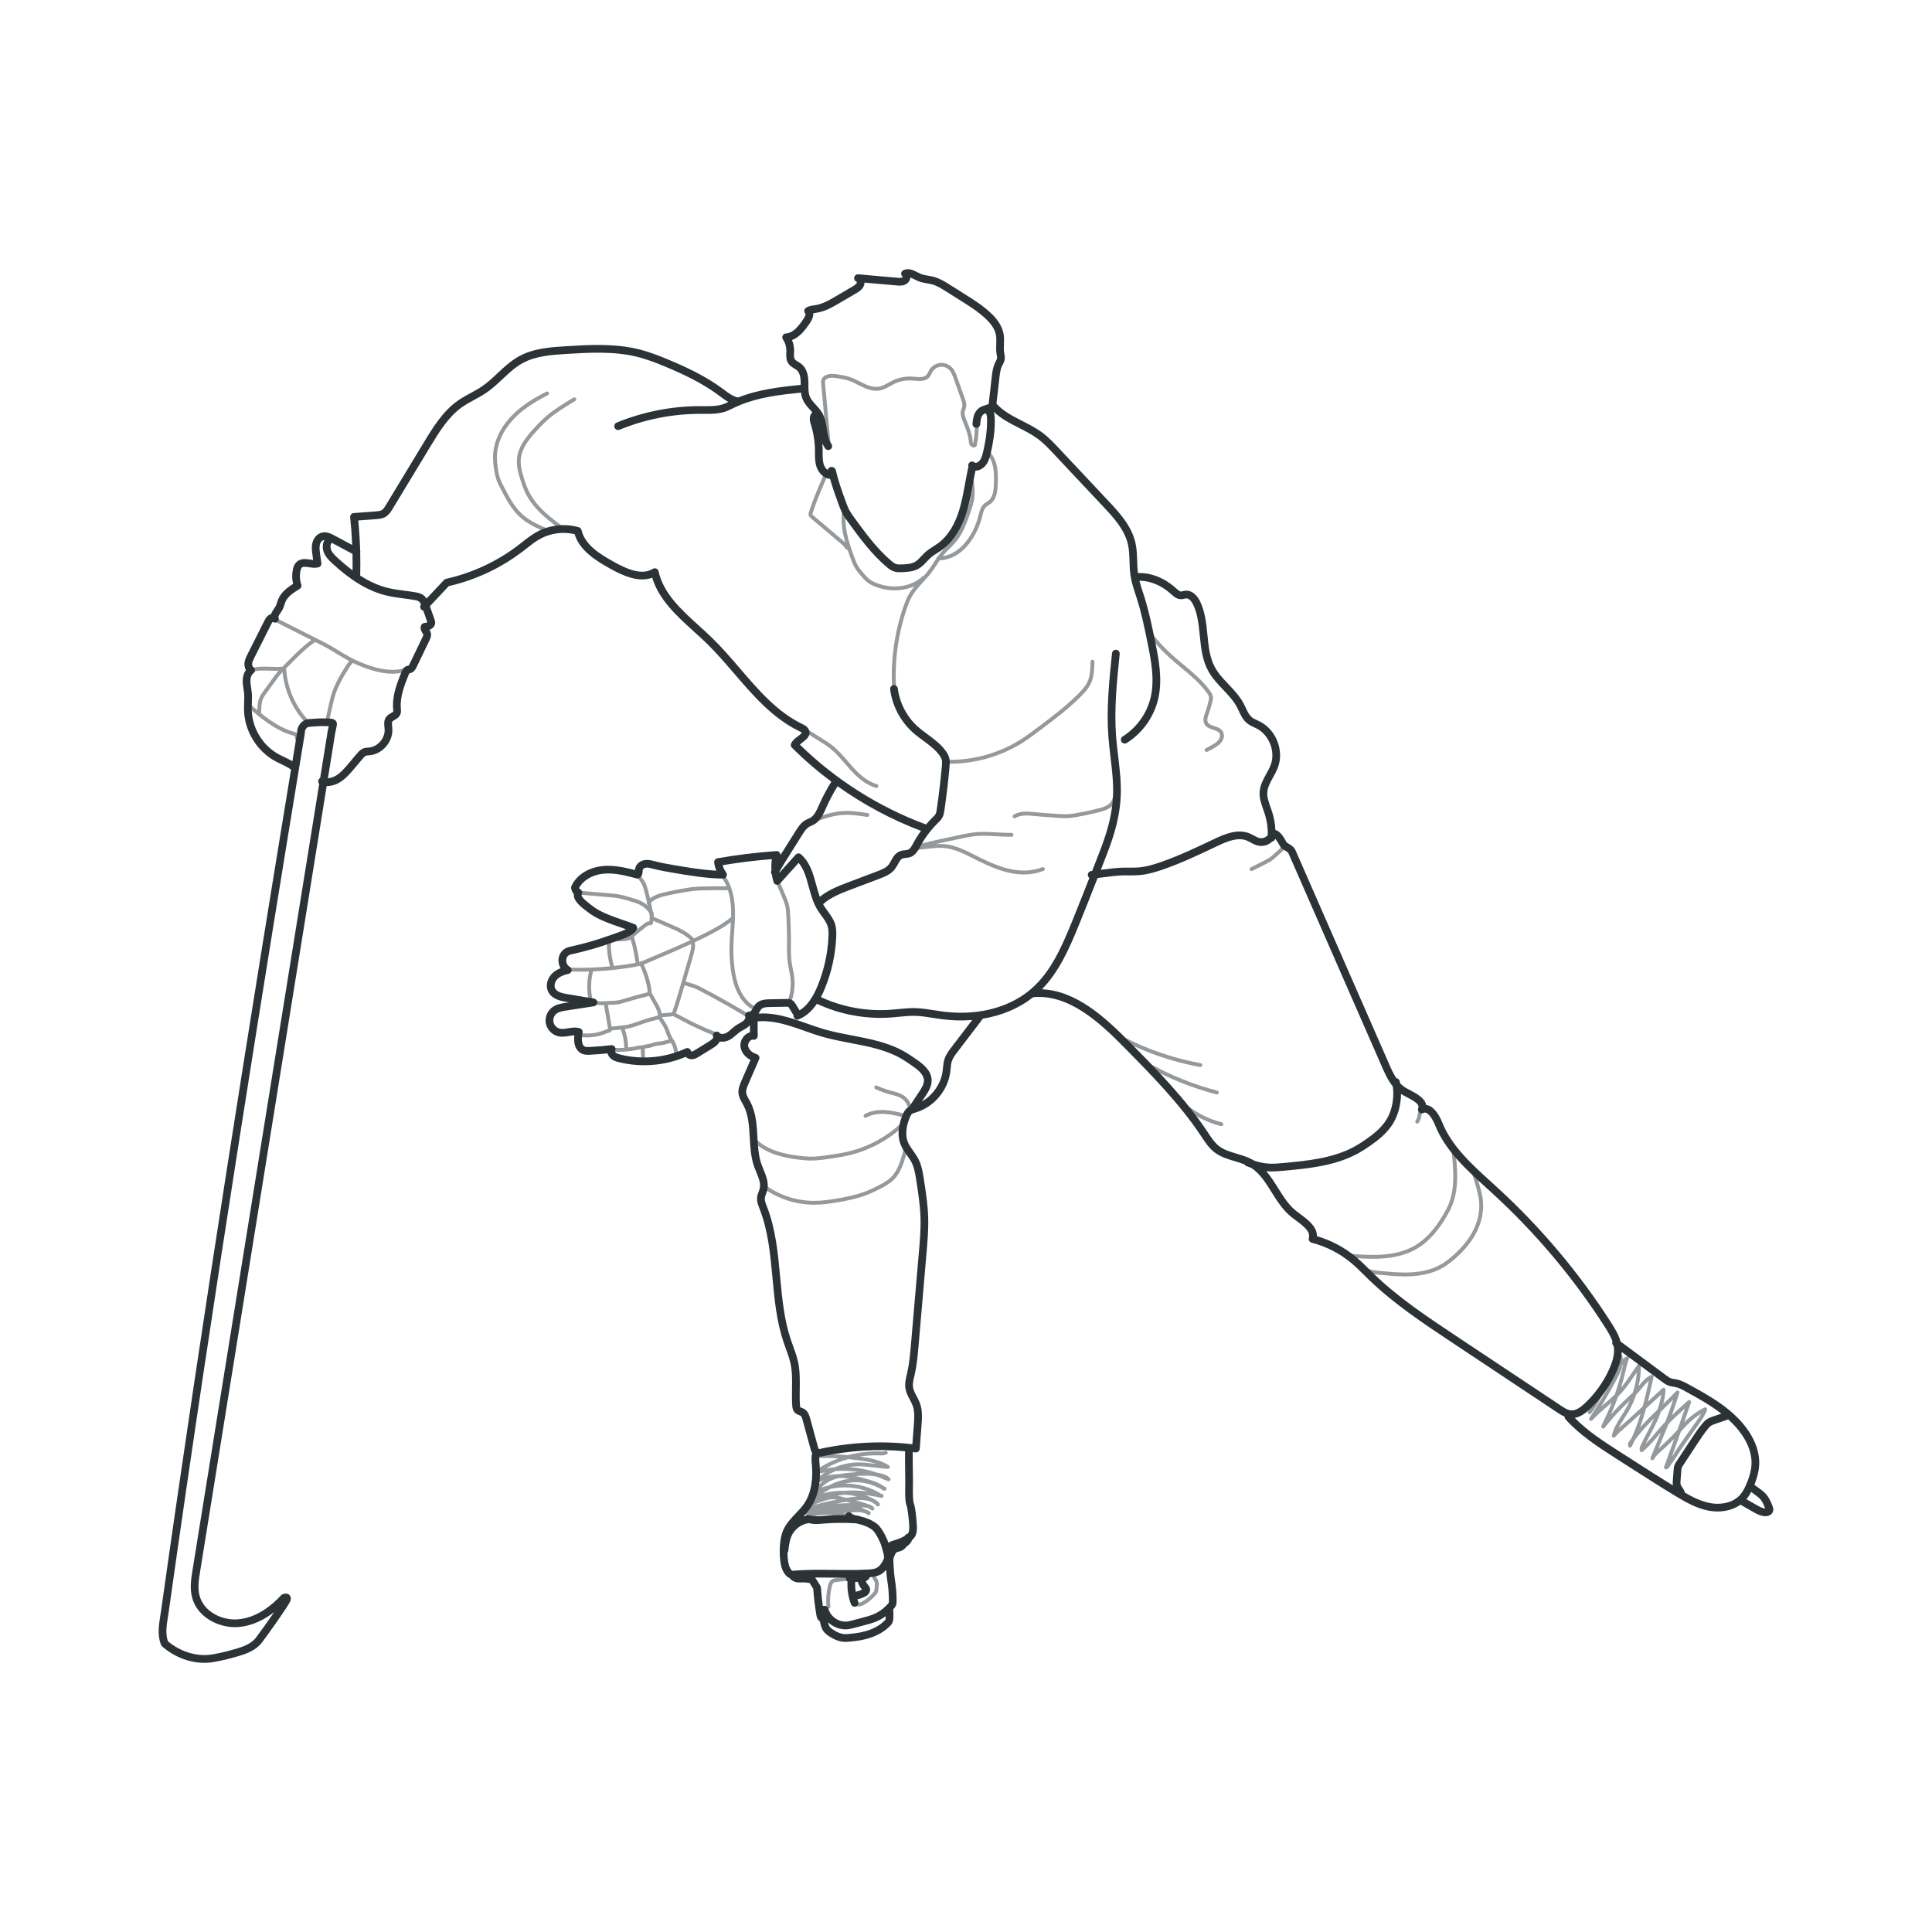 <?xml version="1.0" encoding="UTF-8"?> <svg xmlns="http://www.w3.org/2000/svg" xmlns:xlink="http://www.w3.org/1999/xlink" id="Layer_1" data-name="Layer 1" width="1080" height="1080" viewBox="0 0 1080 1080"><defs><clipPath id="clippath"><rect x="88.701" y="150.483" width="902.598" height="779.034" style="fill: none;"></rect></clipPath><clipPath id="clippath-1"><rect x="88.701" y="150.483" width="902.598" height="779.034" style="fill: none;"></rect></clipPath><clipPath id="clippath-2"><rect x="129.349" y="195.847" width="708.754" height="704.42" style="fill: none;"></rect></clipPath><clipPath id="clippath-3"><rect x="439.072" y="749.875" width="524.236" height="101.6" style="fill: none;"></rect></clipPath></defs><g style="clip-path: url(#clippath); fill: none;"><g style="clip-path: url(#clippath-1); fill: none;"><g style="fill: none; opacity: .5;"><g style="clip-path: url(#clippath-2); fill: none;"><path d="m463.057,899.267c-.551,0-1.021-.42-1.073-.979-.367-3.957-.082-7.923.847-11.785.309-1.289.751-2.598,1.89-3.439.968-.717,2.175-.842,3.056-.934l7.291-.758c.578-.066,1.123.369,1.185.962s-.369,1.123-.962,1.185l-7.29.758c-.704.073-1.501.156-1.997.522-.583.431-.861,1.315-1.075,2.207-.874,3.634-1.141,7.362-.797,11.083.055.594-.381,1.119-.975,1.174-.034.003-.068.005-.101.005Zm16.785-1.251c-.994,0-1.922-.288-2.646-.838-.475-.36-.567-1.038-.207-1.512.36-.475,1.038-.568,1.512-.207.479.364,1.222.487,1.992.331.846-.173,1.665-.645,2.355-1.083,1.992-1.266,3.781-2.817,5.315-4.61.197-.23.397-.473.49-.698.071-.172.109-.405.151-.692.094-.668.174-1.344.238-2.021.079-.832.131-1.701-.159-2.385-.122-.289-.324-.592-.537-.913-.455-.683-.969-1.457-.988-2.477-.011-.596.462-1.088,1.059-1.1.599.037,1.088.463,1.099,1.059.007.39.295.822.628,1.323.247.371.526.792.727,1.266.486,1.146.42,2.371.32,3.429-.066.709-.15,1.42-.25,2.126-.048.33-.114.775-.293,1.21-.216.521-.55.932-.846,1.276-1.672,1.955-3.623,3.647-5.796,5.028-.856.544-1.891,1.133-3.079,1.375-.366.075-.729.112-1.085.112Zm305.521-184.504c-4.738,0-9.458-.455-14.058-.898-2.669-.258-5.693-.551-8.383-1.778-.542-.247-.781-.888-.533-1.43.246-.541.884-.782,1.43-.533,2.36,1.077,5.071,1.34,7.693,1.593,5.878.567,11.957,1.148,17.924.762,6.614-.437,12.252-2.061,16.755-4.828,1.319-.811,2.696-1.812,4.334-3.154,5.25-4.302,9.3-8.904,12.034-13.681,3.223-5.625,4.718-11.604,4.325-17.287-.266-3.86-1.419-7.69-2.534-11.394l-2.073-6.878c-.172-.571.151-1.173.722-1.345.578-.171,1.174.152,1.345.722l2.073,6.878c1.149,3.818,2.338,7.767,2.62,11.868.423,6.111-1.169,12.511-4.604,18.508-2.866,5.005-7.085,9.809-12.54,14.278-1.715,1.404-3.167,2.46-4.571,3.322-4.806,2.953-10.775,4.684-17.743,5.144-1.404.092-2.812.132-4.215.132Zm-17.811-9.853c-4.201,0-8.388-.28-12.48-.555-.595-.039-1.044-.554-1.004-1.148.039-.595.555-1.055,1.148-1.004,5.904.395,12.009.802,17.988.348,6.613-.505,12.314-2.059,16.946-4.617,6.171-3.411,11.572-9.131,16.512-17.486,1.506-2.551,2.521-4.569,3.289-6.544,3.616-9.276,2.48-19.828,1.478-29.138-.063-.592.365-1.124.958-1.188.602-.062,1.124.365,1.188.958,1.028,9.555,2.194,20.384-1.613,30.151-.812,2.087-1.874,4.202-3.442,6.858-5.141,8.696-10.808,14.675-17.326,18.277-4.904,2.71-10.901,4.352-17.825,4.881-1.936.147-3.878.207-5.816.207Zm-312.46-30.215c-10.234,0-20.397-3.331-28.645-9.395-.48-.353-.583-1.028-.23-1.508.353-.48,1.028-.584,1.508-.23,7.879,5.792,17.588,8.975,27.366,8.975.085,0,.168,0,.253,0,4.05-.022,8.121-.591,11.569-1.144,5.285-.847,11.487-2.027,17.412-4.358,2.203-.867,4.508-1.945,7.254-3.393,2.23-1.175,4.771-2.595,6.716-4.58,3.391-3.464,4.872-8.49,6.178-12.924.349-1.181.628-2.308.221-3.128-.265-.534-.046-1.182.488-1.446.534-.266,1.18-.047,1.446.487.753,1.52.371,3.153-.085,4.697-1.377,4.675-2.938,9.975-6.706,13.823-2.163,2.209-4.877,3.729-7.252,4.979-2.818,1.484-5.191,2.594-7.47,3.491-6.117,2.407-12.461,3.616-17.86,4.481-3.529.566-7.703,1.147-11.899,1.171-.088,0-.177,0-.265,0Zm-1.727-24.689c-.214,0-.428,0-.642-.005-1.987-.036-3.97-.243-5.648-.442-8.542-1.009-19.261-3.119-26.386-10.542-.413-.43-.399-1.112.031-1.525.429-.414,1.112-.399,1.525.031,6.651,6.928,16.898,8.926,25.083,9.894,1.625.192,3.541.394,5.433.427,3.708.072,7.488-.497,11.141-1.042,3.127-.467,6.342-.946,9.441-1.643,11.278-2.534,21.71-8.036,30.168-15.911.437-.404,1.12-.381,1.525.055.406.437.382,1.119-.054,1.525-8.738,8.135-19.515,13.818-31.166,16.437-3.176.714-6.431,1.199-9.578,1.669-3.55.529-7.199,1.073-10.873,1.073Zm229.417-19.234c-.087,0-.175-.011-.264-.032-7.424-1.862-14.495-5.385-20.449-10.188-.464-.374-.536-1.054-.162-1.518.373-.462,1.052-.538,1.518-.162,5.712,4.608,12.496,7.988,19.619,9.774.578.146.929.731.784,1.31-.123.489-.562.816-1.046.816Zm109.447-1.421c-.179,0-.36-.045-.527-.139-.52-.292-.704-.95-.412-1.469.411-.732.814-1.521.977-2.318.044-.216.071-.434.101-.65.042-.318.085-.637.157-.949.171-.735.482-1.402.758-1.99l.608-1.304c.251-.54.895-.774,1.434-.521.54.252.773.894.521,1.434l-.608,1.305c-.253.541-.491,1.051-.61,1.563-.056.244-.088.495-.12.745-.036.267-.071.533-.125.797-.222,1.091-.713,2.061-1.211,2.946-.198.353-.564.551-.941.551Zm-308.402-3.256c-.377,0-.744-.198-.941-.55-.292-.52-.108-1.178.412-1.47,3.108-1.748,7.063-2.535,11.436-2.281,3.84.224,7.581,1.171,11.199,2.087.578.146.928.733.781,1.311-.146.579-.734.93-1.311.781-3.52-.892-7.16-1.813-10.795-2.024-3.963-.234-7.506.464-10.253,2.008-.167.094-.349.139-.528.139Zm24.953-3.431c-.558,0-1.031-.43-1.075-.995-.197-2.534-1.643-4.97-3.772-6.357-1.582-1.031-3.461-1.514-5.451-2.024-.386-.099-.771-.198-1.154-.301-2.737-.734-5.421-1.708-7.977-2.895-.541-.251-.775-.893-.525-1.433.251-.541.894-.775,1.433-.524,2.444,1.134,5.011,2.064,7.629,2.768.375.101.753.197,1.131.295,2.071.531,4.213,1.081,6.092,2.306,2.679,1.746,4.498,4.811,4.746,7.998.046.595-.398,1.113-.992,1.16-.029.002-.057.003-.085.003Zm171.43-9.618c-.091,0-.182-.011-.273-.035-13.286-3.462-26.105-8.591-38.103-15.244-.521-.289-.709-.945-.42-1.467s.943-.71,1.467-.42c11.838,6.565,24.489,11.626,37.601,15.043.576.15.922.739.771,1.316-.126.485-.564.807-1.043.807Zm-9.216-15.312c-.064,0-.13-.006-.195-.018-15.034-2.759-29.557-7.686-43.164-14.644-.53-.271-.741-.922-.47-1.452s.921-.74,1.452-.47c13.421,6.863,27.744,11.723,42.57,14.442.587.107.975.67.867,1.256-.096.521-.55.885-1.061.885Zm-311.446-2.82c-.575,0-1.053-.453-1.078-1.033l-.256-6.098c-.48.059-.966.163-1.471.271l-.294.063c-4.628.983-9.371,1.327-14.094,1.026-.595-.038-1.046-.552-1.008-1.146s.552-1.025,1.146-1.008c2.153.139,4.309.137,6.455-.006.005-.075.007-.173.004-.3-.074-3.405-.714-6.74-1.903-9.921l-.362.038-4.695.492c-.151.519-.46.826-.754,1.008-.361.224-.726.262-.968.287l-.104.012c-.264.036-.57.165-.896.302,0,0-.092.039-.093.039-3.685,1.547-7.745,2.315-11.738,2.202-.337-.009-.676-.023-1.014-.039-1.04-.045-2.022-.091-2.972.044-.591.076-1.136-.328-1.219-.918s.328-1.136.917-1.219c1.147-.161,2.277-.111,3.37-.062.325.015.65.029.975.038,3.684.093,7.44-.606,10.846-2.036.51-.215.986-.415,1.536-.489l.044-.005c-.005-.051-.013-.11-.025-.183l-2.248-13.178-.34.015c-.933.039-1.883.079-2.854-.052-.435-.059-.865-.15-1.295-.244-.596-.129-1.158-.251-1.695-.258-.242-.003-.465-.086-.644-.224-.016.005-.031.011-.047.016-.571.166-1.172-.154-1.343-.725-1.49-4.98-1.518-12-.135-17.271-4.03.121-8.062.105-12.084-.044-.596-.022-1.061-.522-1.038-1.118.022-.596.505-1.066,1.119-1.038,7.901.294,15.843.059,23.729-.701-1.279-4.618-2.167-10.757-1.463-15.143.094-.589.646-.988,1.236-.895.031.005.061.011.09.019.206-.45.7-.714,1.207-.606,2.404.514,4.859.608,7.293.277.695-.094,1.491-.238,2.123-.588.451-.249.868-.626,1.31-1.025,2.389-2.155,4.851-4.17,7.375-6.041.787-.582,1.708-1.19,2.808-1.206l.159-1.591c-.056-.223-.042-.466.057-.693.005-.011.01-.022.015-.034l.056-.561c.002-.021.004-.042.006-.063-.111-.139-.189-.307-.221-.495-.075-.445-.152-.891-.231-1.336-.016-.022-.031-.044-.047-.066-1.38-1.945-3.25-3.509-5.409-4.525-1.168-.55-2.402-.936-3.708-1.345-3.13-.976-6.351-1.98-9.593-2.409-1.175-.155-2.361-.239-3.507-.32-2.47-.175-5.643-.475-8.71-.764-3.049-.288-6.201-.585-8.641-.758-.594-.042-1.042-.558-1-1.153.042-.594.542-1.042,1.153-1,2.464.175,5.629.474,8.689.762,3.056.288,6.216.586,8.66.76,1.124.079,2.397.168,3.638.333,3.425.454,6.736,1.486,9.937,2.483,1.336.418,2.699.844,4.001,1.458,1.36.64,2.622,1.468,3.746,2.454-.048-.231-.098-.463-.147-.694-.02-.014-.039-.029-.058-.044-.421-.339-.52-.93-.255-1.383-.495-2.195-1.042-4.378-1.639-6.534-.326-1.178-.637-2.229-1.144-3.175-.339-.634-.774-1.234-1.234-1.871-.793-1.096-1.613-2.229-2.006-3.638-.16-.574.176-1.169.75-1.33.578-.157,1.17.176,1.329.75.29,1.037.963,1.968,1.676,2.953.482.666.98,1.355,1.388,2.117.611,1.14.974,2.362,1.322,3.619.484,1.75.937,3.517,1.355,5.294,2.608-2.068,6.037-2.977,9.151-3.667,3.839-.851,7.765-1.599,11.667-2.223,1.023-.163,2.213-.346,3.408-.468,1.938-.196,3.896-.235,5.789-.271l2.827-.055c3.238-.063,6.569-.127,9.893-.055-.825-1.976-1.846-3.751-3.059-5.319-.365-.471-.278-1.149.193-1.514.47-.365,1.147-.279,1.514.193,1.599,2.066,2.887,4.45,3.861,7.137.117.163.189.359.201.571,1.21,3.555,1.887,7.624,2.021,12.174.119,4.041-.165,8.116-.44,12.056-.193,2.769-.393,5.631-.448,8.438-.065,3.367.074,6.767.414,10.104.409,4.033,1.069,7.452,2.017,10.453,1.173,3.712,4.054,10.342,10.169,13.043.545.241.792.878.551,1.423-.24.546-.877.793-1.423.552-6.891-3.045-10.072-10.309-11.355-14.367-.993-3.144-1.682-6.704-2.105-10.885-.349-3.423-.491-6.91-.424-10.365.056-2.86.258-5.75.453-8.545.118-1.691.238-3.408.326-5.132-2.263,1.806-4.74,3.29-7.122,4.635-4.248,2.399-8.627,4.599-13.052,6.673.437,2.743-.369,5.516-1.032,7.796l-4.104,14.124,3.038.889c.849.247,1.813.527,2.734.891,1.035.408,2.021.923,2.892,1.378,7.362,3.842,14.715,7.915,21.857,12.107,1.525.896,3.013,1.781,4.455,2.76.493.334.622,1.005.288,1.498s-1.005.622-1.499.287c-1.389-.941-2.844-1.807-4.337-2.684-7.11-4.175-14.433-8.23-21.763-12.056-.823-.43-1.756-.917-2.686-1.283-.828-.327-1.702-.581-2.547-.827l-3.035-.888-.437,1.503c-1.304,4.488-2.653,9.13-4.226,13.638-.048.14-.105.303-.178.476,1.468.731,2.998,1.552,4.487,2.35,1.865,1,3.794,2.033,5.556,2.869,3.556,1.682,7.154,3.384,10.795,4.755l.121.045c1.092.41,2.33.874,3.287,1.809.427.416.435,1.1.019,1.526-.417.428-1.101.433-1.526.019-.633-.618-1.559-.965-2.538-1.333l-.123-.046c-3.725-1.402-7.364-3.124-10.883-4.788-1.888-.895-3.84-1.941-5.729-2.953-1.706-.914-3.464-1.857-5.101-2.65-.462.157-.922.192-1.273.219-1.083.081-2.028.162-2.972.242-.631.055-1.261.108-1.931.162.117.188.231.377.345.564.282.464.563.927.885,1.406.655.977,1.317,1.964,1.848,3.04.44.892.775,1.813,1.1,2.705.185.51.371,1.021.575,1.522.458,1.121,1.018,2.206,1.662,3.223.021.032.039.065.056.099.324.28.487.629.586.84,1.269,2.69,2.433,5.556,1.54,8.392-.179.567-.784.886-1.354.705-.568-.179-.884-.785-.705-1.354.658-2.088-.297-4.41-1.425-6.805-.754.143-1.494.36-2.275.592-.855.252-1.74.513-2.664.674-.575.101-1.157.161-1.739.22-.839.085-1.633.165-2.375.375-.338.097-.671.221-1.003.343-.441.163-.896.332-1.387.456-.576.146-1.149.219-1.705.289-.579.073-1.137.145-1.629.293l.267,6.343c.025.596-.437,1.099-1.032,1.124-.016,0-.031,0-.046,0Zm-10.297-18.409c1.158,3.259,1.783,6.662,1.858,10.133,0,.046.002.099.002.156,1.64-.181,3.272-.443,4.889-.787l.289-.062c.794-.171,1.616-.348,2.489-.369.078-.002.206-.003.358.021.854-.365,1.759-.48,2.58-.584.514-.065.999-.127,1.447-.24.379-.097.763-.238,1.169-.388.384-.143.768-.283,1.161-.396.926-.262,1.853-.355,2.748-.446.531-.054,1.062-.106,1.585-.197.802-.141,1.59-.373,2.424-.619.537-.158,1.084-.32,1.646-.458-.417-.76-.792-1.545-1.12-2.348-.215-.528-.411-1.064-.605-1.6-.318-.876-.619-1.703-1.006-2.488-.468-.948-1.062-1.833-1.69-2.77-.355-.53-.654-1.02-.952-1.51-.103-.169-.205-.338-.31-.507-.346.137-.688.214-.965.276-2.419.542-4.938,1.264-7.487,2.145-.625.217-1.25.441-1.874.667-2.153.775-4.379,1.577-6.695,2.047-.645.131-1.294.234-1.942.323Zm-9.427-13.5l2.069,12.13,4.531-.476c1.464-.153,2.938-.309,4.341-.593,2.161-.438,4.312-1.213,6.392-1.962.633-.229,1.265-.456,1.9-.676,2.626-.907,5.224-1.651,7.72-2.211.286-.064.761-.171.889-.322.003-.005.007-.01.011-.015.034-.051.115-.239.031-.798-.277-1.847-1.245-3.579-2.18-5.254l-2.711-4.857c-4.596,1.125-9.221,2.395-13.752,3.777l-.112.034c-.89.271-1.811.553-2.767.739-1.377.27-2.764.329-4.105.387l-2.254.096Zm24.344-6.896c.096.081.179.181.243.296l3,5.373c.975,1.745,2.08,3.724,2.423,5.94.672-.055,1.303-.108,1.935-.162.951-.082,1.904-.163,2.995-.245.275-.021.736-.055.887-.186.127-.108.244-.445.322-.668,1.554-4.455,2.895-9.068,4.191-13.529l5.144-17.7c.546-1.877,1.2-4.127,1.043-6.237-4.987,2.291-10.014,4.439-14.958,6.552l-9.169,3.92c-.783.334-1.564.667-2.359.966,1.679,3.62,2.955,7.432,3.792,11.334.295,1.373.553,2.838.512,4.345Zm-32.689,4.291h.015c.754.01,1.451.161,2.125.308.373.081.746.163,1.124.214.785.106,1.6.071,2.465.035l4.773-.203c1.325-.057,2.571-.11,3.789-.348.847-.166,1.675-.419,2.551-.687l.112-.034c4.476-1.365,9.041-2.621,13.58-3.738.02-1.254-.208-2.526-.467-3.729-.822-3.832-2.084-7.572-3.75-11.117-1.53.419-3.067.69-4.53.932-3.546.585-7.114,1.064-10.693,1.437-.026.003-.051.006-.077.008-3.635.376-7.284.642-10.936.797-1.412,4.765-1.505,11.332-.228,16.137.048-.006.098-.01.148-.01Zm10.167-33.459c-.586,4.165.316,9.978,1.555,14.291,3.251-.354,6.491-.796,9.713-1.328.774-.128,1.568-.264,2.366-.426-.539-4.416-1.465-8.798-2.757-13.054-.935.51-1.963.702-2.847.822-2.683.362-5.383.26-8.03-.304Zm12.702-1.92c1.431,4.54,2.453,9.227,3.044,13.953.298-.084.594-.174.887-.271,1.027-.339,2.015-.761,3.06-1.207l9.206-3.936c5.082-2.172,10.251-4.381,15.368-6.742-3.2-3.219-7.661-5.156-11.641-6.883l-9.074-3.938-.085.857c-.027.265-.098.959-.732,1.359-.461.293-.927.235-1.179.203-.548-.047-1.177.367-1.724.771-2.458,1.821-4.857,3.784-7.13,5.833Zm11.072-11.279l9.71,4.213c4.382,1.901,9.319,4.044,12.847,7.9,4.218-1.989,8.387-4.091,12.426-6.373,2.835-1.602,5.802-3.399,8.296-5.69.03-1.263.034-2.525-.003-3.777-.122-4.158-.714-7.876-1.769-11.127-3.558-.104-7.163-.034-10.655.033l-2.826.055c-1.852.036-3.766.074-5.615.261-1.138.116-2.293.294-3.286.452-3.859.618-7.742,1.357-11.54,2.199-3.216.713-6.788,1.666-9.074,3.964.348,1.599.667,3.204.958,4.809.225.369.418.776.52,1.242.131.609.076,1.177.026,1.677l-.016.163Zm75.659,49.083c-.131,0-.265-.024-.395-.075-.555-.219-.827-.845-.608-1.399,1.754-4.453,2.346-9.315,1.71-14.062-.17-1.264-.432-2.553-.685-3.799-.215-1.061-.438-2.158-.609-3.257-.609-3.919-.569-7.914-.53-11.778.011-1.06.021-2.12.019-3.178-.008-4.044-.214-8.165-.414-12.149-.089-1.774-.177-3.521-.543-5.149-.379-1.679-1.066-3.317-1.73-4.902l-3.68-8.792c-.23-.55.029-1.182.578-1.412.551-.231,1.183.029,1.412.578l3.681,8.792c.7,1.67,1.424,3.397,1.844,5.261.408,1.81.5,3.651.59,5.433.205,4.094.412,8.241.42,12.336.002,1.067-.009,2.136-.02,3.204-.038,3.776-.078,7.682.505,11.424.163,1.05.381,2.123.591,3.159.26,1.281.529,2.606.708,3.941.685,5.111.048,10.347-1.841,15.141-.167.425-.574.684-1.004.684Zm131.216-72.757c-9.763,0-19.072-4.27-27.821-8.704l-.455-.23c-5.239-2.658-10.656-5.405-16.416-5.869-2.754-.223-5.594.085-8.342.383l-7.216.78c-.588.068-1.125-.364-1.188-.957-.064-.592.364-1.125.957-1.188l.17-.019c.069-.404.366-.752.789-.863,8.332-2.202,16.899-3.979,25.185-5.698,2.013-.417,4.039-.837,6.084-1.088,4.438-.545,8.938-.29,13.287-.043,2.667.151,5.421.309,8.113.274h.014c.59,0,1.071.474,1.079,1.065.007.596-.47,1.085-1.065,1.093-2.76.031-5.559-.124-8.263-.278-4.256-.24-8.657-.49-12.901.03-1.958.24-3.94.651-5.856,1.049-5.12,1.062-10.327,2.142-15.505,3.326,1.598-.11,3.213-.148,4.831-.017,6.184.498,11.793,3.343,17.218,6.095l.455.23c9.341,4.733,19.326,9.276,29.583,8.348,2.598-.234,5.151-.821,7.591-1.742.554-.21,1.18.07,1.391.628.21.558-.071,1.18-.629,1.391-2.622.99-5.366,1.62-8.158,1.873-.98.089-1.959.131-2.932.131Zm127.321-1.905c-.396,0-.777-.218-.966-.596-.267-.533-.051-1.181.482-1.448l6.713-3.359c1.432-.716,2.911-1.457,4.185-2.392.885-.651,1.714-1.427,2.516-2.178.589-.551,1.104-.998,1.576-1.406,1.172-1.015,2.019-1.748,3.093-3.346.332-.495,1.002-.625,1.497-.294.495.332.626,1.002.294,1.497-1.234,1.838-2.222,2.692-3.472,3.774-.453.393-.948.821-1.514,1.35-.848.793-1.724,1.613-2.712,2.34-1.421,1.045-2.984,1.827-4.497,2.583l-6.714,3.359c-.154.078-.319.114-.481.114Zm-244.772-27.245c-.444,0-.86-.276-1.017-.719-.199-.562.095-1.179.657-1.377,4.954-1.754,10.077-3.568,15.482-4.071,5.01-.467,10.006.218,15.107,1.022.588.093.99.646.897,1.234-.093.588-.646.984-1.234.897-4.959-.783-9.805-1.447-14.57-1.006-5.139.479-10.133,2.247-14.962,3.957-.119.042-.241.062-.36.062Zm112.306-2.241c-.362,0-.717-.183-.92-.514-.312-.508-.153-1.172.354-1.484,3.662-2.249,8.19-1.795,12.185-1.394l.126.013c4.146.417,8.385.693,12.483.961,1.861.123,3.775.248,5.641.144,1.623-.091,3.263-.361,4.673-.607,4.083-.711,8.194-1.59,12.22-2.614,2.663-.676,5.63-1.583,7.132-3.779.832-1.219,1.175-2.78,1.506-4.291.128-.581.7-.95,1.285-.822.582.127.95.703.822,1.285-.357,1.632-.764,3.481-1.831,5.045-1.928,2.818-5.338,3.879-8.383,4.653-4.078,1.037-8.244,1.928-12.38,2.648-1.47.257-3.185.539-4.923.635-1.995.112-3.976-.018-5.892-.144-4.128-.27-8.386-.547-12.569-.968l-.125-.013c-3.835-.386-7.8-.783-10.841,1.085-.176.108-.371.16-.563.16Zm-77.233-16.983c-.097,0-.195-.013-.292-.041-6.124-1.722-10.824-6.243-14.235-9.991-1.034-1.136-2.04-2.301-3.047-3.466-2.64-3.057-5.369-6.218-8.551-8.712-1.727-1.354-3.628-2.545-5.468-3.698l-8.474-5.315c-.505-.316-.658-.982-.341-1.487.316-.505.982-.658,1.487-.341l8.474,5.315c1.886,1.182,3.836,2.404,5.652,3.828,3.347,2.624,6.146,5.865,8.853,9,.994,1.151,1.988,2.303,3.009,3.425,3.217,3.534,7.627,7.792,13.223,9.366.574.161.908.757.747,1.331-.134.476-.567.787-1.038.787Zm41.319-13.531c-.454,0-.906-.004-1.359-.013-.596-.011-1.07-.503-1.059-1.099.011-.596.497-1.109,1.099-1.059,14.122.268,28.477-3.731,40.428-11.251,3.479-2.189,6.828-4.709,10.066-7.147,7.758-5.839,15.78-11.877,22.681-18.898,2.064-2.101,3.651-3.939,4.689-6.086,1.707-3.529,1.777-7.781,1.839-11.533.01-.589.491-1.061,1.079-1.061.006,0,.012,0,.018,0,.596.01,1.071.5,1.062,1.096-.065,3.975-.141,8.48-2.054,12.437-1.166,2.412-2.88,4.407-5.094,6.66-7.014,7.135-15.101,13.223-22.923,19.11-3.273,2.464-6.658,5.012-10.215,7.249-11.918,7.5-26.164,11.596-40.257,11.596Zm143.25-6.569c-.404,0-.791-.228-.976-.617-.256-.539-.026-1.182.513-1.438,1.452-.689,2.879-1.47,4.238-2.322,1.183-.74,2.377-1.58,3.111-2.707.582-.897.918-2.256.352-3.268-.609-1.09-2.04-1.551-3.555-2.038-1.727-.555-3.683-1.185-4.74-2.939-1.379-2.286-.391-4.968.404-7.124.742-2.011,1.352-4.089,1.811-6.179.167-.753.317-1.543.179-2.222-.139-.676-.586-1.337-1.032-1.956-3.979-5.521-9.375-10.011-14.594-14.353-2.258-1.879-4.592-3.821-6.798-5.833-4.016-3.664-7.75-7.692-11.099-11.971-.608-.777-1.205-1.565-1.802-2.353-.359-.475-.282-1.173.192-1.533.476-.359,1.136-.289,1.496.188l.032.042c.589.778,1.179,1.557,1.78,2.325,3.275,4.185,6.927,8.124,10.854,11.707,2.169,1.978,4.484,3.905,6.724,5.768,5.321,4.428,10.824,9.007,14.963,14.75.558.773,1.171,1.689,1.396,2.784.224,1.095.021,2.185-.186,3.12-.48,2.184-1.117,4.358-1.893,6.461-.668,1.811-1.426,3.864-.582,5.262.641,1.062,2.056,1.518,3.554,2,1.759.566,3.753,1.208,4.777,3.039.884,1.581.716,3.739-.426,5.498-.963,1.479-2.384,2.489-3.775,3.36-1.431.896-2.931,1.718-4.46,2.443-.148.071-.307.104-.461.104Zm-507.465-2.859c-.479,0-.917-.322-1.043-.808l-1.305-5.018c-.022-.086-.069-.267-.101-.319-.002.014-.182-.029-.29-.056-8.733-2.237-15.964-7.789-22.622-13.285-1.041-.86-2.221-1.835-3.112-3.103-.343-.487-.226-1.161.261-1.503.488-.343,1.161-.225,1.503.261.725,1.03,1.786,1.907,2.722,2.681.269.222.539.444.809.665.041-2.436.233-5.051,1.339-7.435.581-1.251,1.376-2.349,2.145-3.411l5.559-7.672c.577-.796,1.173-1.618,1.825-2.413.299-.365.608-.721.924-1.069-1.364.003-2.722-.041-4.055-.087-3.779-.131-7.353-.257-10.755.751-.053.11-.125.213-.216.304-.424.419-1.107.415-1.526-.009-.307-.311-.428-.748-.324-1.169.145-.589.673-.951,1.082-1.081,3.856-1.23,7.902-1.09,11.814-.953,2.02.07,4.097.143,6.116.021.058-.058.115-.116.173-.174l3.638-3.657c3.87-3.892,7.86-7.903,12.447-11.173l-20.84-10.515c-.532-.269-.746-.917-.478-1.449.269-.533.917-.747,1.45-.478l24.644,12.434c1.465.739,2.979,1.503,4.477,2.323,2.01,1.101,3.989,2.307,5.904,3.473,1.925,1.173,3.916,2.386,5.916,3.477,3.832,2.09,7.878,3.838,12.028,5.193,7.659,2.503,13.928,2.889,19.164,1.18.565-.185,1.175.125,1.36.691.185.566-.125,1.176-.691,1.36-5.688,1.856-12.396,1.47-20.502-1.18-3.109-1.016-6.161-2.245-9.113-3.667-.027.024-.056.048-.086.07-.795.579-1.396,1.519-1.927,2.349-3.033,4.745-6.415,10.306-8.163,16.278-.422,1.445-.763,2.955-1.092,4.416l-2.161,9.607c-.131.582-.71.947-1.29.816-.582-.131-.947-.708-.816-1.29l2.159-9.597c.338-1.503.686-3.047,1.128-4.558,1.828-6.246,5.302-11.964,8.416-16.834.46-.721,1.007-1.576,1.743-2.305-.399-.208-.795-.419-1.19-.635-2.046-1.116-4.059-2.343-6.005-3.528-1.894-1.154-3.852-2.347-5.818-3.424-1.465-.802-2.963-1.558-4.412-2.289l-1.612-.813c-4.833,3.269-9.038,7.497-13.108,11.589l-3.171,3.188c.001.017.003.034.004.052.646,10.595,4.941,20.748,12.097,28.588.592.647,1.288,1.35,2.042,1.492.586.11.971.674.861,1.26-.11.586-.677.969-1.26.861-1.407-.265-2.408-1.252-3.236-2.157-7.069-7.746-11.471-17.649-12.509-28.061-.542.57-1.07,1.151-1.561,1.748-.611.744-1.188,1.54-1.746,2.31l-5.559,7.672c-.741,1.023-1.441,1.99-1.935,3.053-1.125,2.424-1.139,5.359-1.15,7.949,0,.097-.014.191-.038.28,5.661,4.499,11.794,8.678,18.865,10.489.349.089.878.224,1.3.644.421.417.557.936.646,1.279l1.305,5.019c.15.577-.196,1.166-.773,1.316-.091.023-.183.035-.272.035Zm332.851-31.097c-.562,0-1.037-.436-1.076-1.005-1.076-15.729,1.133-31.898,6.389-46.76.687-1.941,1.473-4.01,2.56-5.978.986-1.786,2.185-3.422,3.469-4.975-6.539,2.991-14.752,3.165-22.196.169-1.804-.726-3.169-1.474-4.297-2.353-1.191-.93-2.166-2.046-3.109-3.126-1.295-1.484-2.633-3.019-3.687-4.772-1.054-1.755-1.774-3.636-2.541-5.737-.542-1.485-1.079-2.987-1.587-4.501-.438.083-.898-.112-1.134-.52-.775-1.339-2.042-2.409-3.266-3.443l-16.051-13.568c-.423-.359-1.062-.899-1.286-1.741-.21-.788.028-1.525.186-2.014,2.35-7.271,5.443-14.368,8.434-21.231.238-.546.873-.795,1.42-.558.546.238.796.874.558,1.42-2.97,6.815-6.041,13.862-8.358,21.032-.08.247-.201.622-.154.795.05.188.378.466.595.649l16.05,13.567c.563.476,1.159.979,1.732,1.532-1.799-6.278-2.802-12.736-1.521-19.18.115-.584.677-.965,1.269-.848.584.116.964.684.848,1.269-1.763,8.878,1.154,18.008,4.294,26.599.754,2.066,1.407,3.772,2.364,5.367.955,1.59,2.23,3.051,3.462,4.464.876,1.003,1.783,2.041,2.811,2.844.963.751,2.163,1.404,3.775,2.053,9.144,3.679,19.498,2.223,25.77-3.625.211-.196.481-.31.746-.29.938-1.054,1.858-2.132,2.697-3.242,1.041-1.376,2.009-2.867,2.944-4.308.471-.726.948-1.461,1.441-2.192,0-.012,0-.023,0-.036.008-.459.302-.846.708-.994.642-.911,1.315-1.806,2.042-2.66,1.041-1.223,2.186-2.356,3.293-3.452,1.178-1.166,2.396-2.372,3.447-3.652,3.67-4.469,5.61-10.084,7.485-15.515.799-2.312,1.626-4.702,2.009-7.121.703-4.45-.062-9.03-.802-13.459-.098-.588.299-1.144.887-1.242.597-.092,1.145.3,1.242.887.732,4.385,1.562,9.355.804,14.151-.412,2.607-1.271,5.089-2.101,7.489-1.847,5.349-3.941,11.411-7.857,16.179-1.122,1.366-2.38,2.612-3.597,3.816-1.075,1.064-2.187,2.164-3.167,3.316-.286.335-.564.68-.836,1.031,2.626-.394,5.284-1.471,7.68-3.138,2.766-1.923,5.271-4.65,7.446-8.107,2.195-3.49,3.813-7.291,4.81-11.299l.149-.613c.494-2.051,1.056-4.376,2.769-5.979.539-.503,1.13-.876,1.7-1.238.41-.26.798-.505,1.14-.781,2.491-2.018,2.809-5.897,2.91-9.374.09-3.045.184-6.193-.397-9.193-.438-2.269-1.484-5.431-3.978-7.609-.449-.392-.494-1.074-.103-1.522.392-.449,1.074-.495,1.522-.103,2.954,2.582,4.174,6.224,4.677,8.825.626,3.235.529,6.504.435,9.666-.115,3.956-.506,8.394-3.709,10.988-.438.355-.898.646-1.343.928-.51.322-.99.626-1.381.991-1.24,1.16-1.7,3.065-2.145,4.908l-.152.627c-1.052,4.232-2.76,8.245-5.078,11.929-2.331,3.703-5.036,6.64-8.04,8.729-3.267,2.272-6.992,3.564-10.58,3.683-.521.768-1.025,1.544-1.522,2.311-.957,1.474-1.945,2.997-3.034,4.435-1.418,1.875-3.022,3.629-4.573,5.324-2.495,2.727-4.851,5.302-6.55,8.381-1.012,1.832-1.759,3.8-2.415,5.654-5.158,14.585-7.327,30.455-6.27,45.893.041.595-.409,1.109-1.003,1.15-.025.001-.05.002-.075.002Zm-183.717-88.655c-.217,0-.437-.065-.627-.202-7.822-5.597-16.687-11.941-21.482-21.27-1.429-2.78-2.42-5.696-3.202-8.181-1.24-3.945-2.314-8.174-1.781-12.372.822-6.465,5.183-11.701,9.579-16.51,1.421-1.555,2.946-3.203,4.587-4.749,5.182-4.882,11.315-8.579,17.246-12.154.511-.309,1.174-.143,1.481.367.308.511.143,1.174-.367,1.481-5.834,3.516-11.867,7.152-16.88,11.876-1.587,1.496-3.081,3.11-4.474,4.635-4.163,4.553-8.289,9.487-9.031,15.326-.454,3.575.351,7.164,1.699,11.452.754,2.398,1.708,5.206,3.062,7.842,4.557,8.863,13.197,15.046,20.819,20.501.484.347.596,1.021.25,1.505-.21.294-.542.451-.878.451Zm-9.292-.284c-1.671,0-3.24-.63-4.716-1.289-5.282-2.36-8.956-4.649-11.912-7.423-4.503-4.228-7.49-9.926-10.125-14.954-.98-1.87-1.994-3.804-2.694-5.883-.74-2.198-1.098-4.463-1.375-6.583-.221-1.691-.446-3.696-.435-5.748.042-7.777,3.488-15.756,9.706-22.467,4.811-5.193,10.986-9.547,20.021-14.117.531-.268,1.181-.056,1.45.476.269.532.056,1.181-.476,1.45-8.796,4.449-14.783,8.662-19.412,13.658-5.85,6.313-9.092,13.776-9.13,21.012-.011,1.922.205,3.837.417,5.456.262,2.012.599,4.153,1.28,6.175.646,1.917,1.619,3.774,2.56,5.569,2.681,5.115,5.453,10.403,9.691,14.382,2.772,2.602,6.262,4.769,11.314,7.025,1.432.639,2.944,1.245,4.371,1.069.592-.07,1.131.344,1.206.935.075.591-.344,1.131-.935,1.206-.271.034-.539.05-.805.05Zm156.458-47.044c-.552,0-1.022-.421-1.074-.98l-3.194-34.856c-.066-.733-.15-1.646.188-2.538.376-1,1.253-1.842,2.469-2.37,2.474-1.078,5.216-.615,7.419-.243,1.954.331,3.973.672,5.934,1.323,1.938.643,3.752,1.569,5.507,2.465.93.475,1.892.966,2.845,1.4,3.207,1.458,5.874,1.948,8.153,1.503,1.751-.344,3.349-1.238,5.04-2.185.763-.427,1.553-.869,2.362-1.259,3.448-1.662,7.283-2.393,11.101-2.122.387.027.783.062,1.185.098,2.629.229,5.351.469,6.731-1.201.333-.403.58-.923.842-1.475.174-.366.35-.732.551-1.083,1.249-2.168,3.57-3.694,6.058-3.981,2.485-.287,5.095.668,6.806,2.495,1.48,1.581,2.208,3.622,2.851,5.422l4.094,11.481c.552,1.549,1.308,3.67.777,5.741-.103.4-.243.762-.378,1.111-.122.316-.237.614-.308.899-.315,1.282.167,2.72.687,4.083.273.717.558,1.432.844,2.148,1.257,3.152,2.556,6.412,2.873,9.902l.019.207c.048.548.094,1.065.304,1.389.013.021.029.041.047.059.698-3.654.992-7.384.875-11.1-.02-.596.448-1.094,1.044-1.113.578.006,1.093.449,1.112,1.044.132,4.151-.229,8.32-1.074,12.391-.049.233-.173.444-.354.6-.446.383-1.033.547-1.651.457-.719-.104-1.411-.55-1.809-1.163-.503-.774-.577-1.625-.643-2.376l-.018-.198c-.289-3.18-1.53-6.291-2.729-9.3-.29-.726-.579-1.451-.856-2.178-.613-1.607-1.229-3.48-.766-5.367.103-.42.249-.797.391-1.163.111-.287.224-.572.3-.87.339-1.324-.125-2.812-.72-4.48l-4.094-11.48c-.6-1.681-1.22-3.419-2.394-4.672-1.252-1.337-3.157-2.033-4.983-1.827-1.821.21-3.521,1.328-4.436,2.915-.173.301-.322.616-.472.931-.307.646-.624,1.313-1.128,1.924-2.103,2.543-5.546,2.243-8.583,1.976-.39-.034-.775-.068-1.15-.095-3.433-.247-6.9.415-10.009,1.913-.75.362-1.51.787-2.245,1.198-1.764.988-3.589,2.009-5.678,2.419-2.735.538-5.83-.004-9.461-1.656-.999-.454-1.982-.957-2.933-1.442-1.761-.899-3.424-1.748-5.206-2.34-1.804-.599-3.741-.926-5.614-1.243-1.921-.324-4.311-.729-6.199.093-.392.17-1.082.546-1.311,1.153-.162.429-.109,1.014-.057,1.58l3.194,34.855c.054.594-.383,1.119-.976,1.173-.034.003-.067.004-.1.004Z" style="fill: #2b3337;"></path></g></g><path d="m114.169,929.521c-8.131,0-16.417-3.131-23.238-8.875-.174-.146-.319-.314-.434-.497-.218-.21-.395-.469-.512-.769-2.094-5.355-1.204-10.974-.342-16.405.15-.949.3-1.895.432-2.831,23.841-169.335,50.919-337.925,72.606-469.912-1.599-1.252-3.525-2.159-5.55-3.113-1.032-.486-2.1-.989-3.141-1.549-10.37-5.574-17.271-16.78-17.579-28.549-.037-1.395.015-2.78.065-4.119.071-1.912.139-3.719-.036-5.495-.076-.769-.197-1.542-.326-2.359-.228-1.445-.463-2.939-.45-4.513.02-2.333.653-4.405,1.787-5.968-.641-1.129-.939-2.516-.801-3.948.181-1.862.975-3.443,1.675-4.837l9.538-18.958c.44-.876,1.043-2.077,2.248-2.895.446-.304.933-.51,1.43-.624.375-1.193,1.103-2.255,1.712-3.144.319-.466.622-.906.844-1.309.329-.595.56-1.325.804-2.098.197-.623.4-1.267.677-1.924,1.658-3.939,5.219-6.512,8.263-8.423-.646-2.713-.677-5.545-.078-8.284.227-1.04.658-2.557,1.774-3.736,2.252-2.377,5.335-1.934,7.812-1.576.587.085,1.161.167,1.704.216l-.396-2.895c-.274-2-.585-4.268-.051-6.572.667-2.882,2.7-5.158,5.179-5.796,2.835-.729,5.444.664,7.171,1.584l9.923,5.29c-.22-5.169-.6-10.33-1.139-15.45-.061-.58.115-1.16.489-1.607.374-.447.913-.724,1.494-.768l12.12-.902c1.248-.093,2.662-.197,3.591-.77.916-.566,1.642-1.765,2.283-2.824l21.318-35.197c4.89-8.074,10.433-17.225,18.92-23.174,2.299-1.612,4.755-2.946,7.131-4.235,2.233-1.213,4.343-2.358,6.337-3.717,3.08-2.098,5.795-4.643,8.671-7.336,3.634-3.405,7.391-6.925,11.925-9.432,8.256-4.563,17.846-5.153,26.306-5.674,12.703-.783,27.101-1.668,40.732,1.692,5.933,1.462,11.588,3.69,16.816,5.88,9.413,3.944,20.364,8.959,30.217,16.25l.834.622c2.551,1.907,4.963,3.709,7.685,4.212,11.231-4.504,23.739-5.923,34.991-7.059,0-.534,0-1.067-.011-1.596-.071-3.257-.771-5.417-2.139-6.601-.406-.351-.938-.673-1.502-1.015-1.15-.697-2.453-1.486-3.351-2.896-1.22-1.913-1.123-4.011-1.037-5.862.02-.429.041-.856.041-1.275-.002-2.166-.682-4.341-1.916-6.122-.445-.644-.507-1.478-.161-2.18.346-.702,1.045-1.161,1.827-1.2,4.015-.198,7.161-4.159,9.964-8.411.937-1.42,1.071-2.356.989-2.564-.511-.459-.773-1.13-.705-1.814.068-.683.458-1.29,1.05-1.639,1.479-.873,3.078-1.103,4.49-1.306.328-.047.656-.094.98-.15,3.95-.679,7.608-2.83,11.147-4.909l9.239-5.427c1.108-.65,2.054-1.247,2.407-1.973.106-.218.076-.534.015-.681-1.001-.341-1.615-1.365-1.426-2.419.197-1.1,1.204-1.864,2.312-1.767l21.673,1.923c1.238.109,2.401.173,3.025-.261.054-.042.112-.164.14-.275-.558-.404-.897-1.058-.891-1.763.006-.834.494-1.59,1.25-1.939,2.934-1.353,5.736.083,7.988,1.238.625.321,1.216.624,1.774.857,1.234.515,2.636.755,4.121,1.009,1.071.184,2.178.374,3.291.679,3.346.918,6.313,2.789,8.932,4.439l8.39,5.288c4.838,3.051,9.841,6.206,14.167,10.226,4.162,3.865,6.547,7.683,7.29,11.671.381,2.038.314,4.031.25,5.959-.055,1.623-.106,3.155.107,4.613.034.231.074.462.114.693.183,1.057.39,2.254.135,3.56-.21,1.066-.675,1.935-1.086,2.702-.114.214-.229.428-.335.644-.927,1.893-1.192,4.202-1.449,6.435l-1.67,14.571c3.805,4.27,9,6.921,14.491,9.724,3.843,1.961,7.816,3.989,11.354,6.647,3.493,2.626,6.461,5.787,9.332,8.842l27.382,29.155c5.764,6.135,12.936,13.771,15.126,23.377.781,3.431.885,6.907.984,10.27.069,2.333.136,4.552.41,6.737,7.262-.331,14.925,2.69,21.312,8.476l.132.119c.91.827,1.852,1.681,2.608,1.688h.01c.246,0,.604-.087.983-.179.446-.108.951-.231,1.519-.281,3.229-.281,6.317,2.014,8.266,6.135,2.762,5.842,3.401,12.282,4.021,18.511.65,6.555,1.266,12.747,4.175,18.113,1.913,3.53,4.711,6.483,7.673,9.611,3.095,3.267,6.295,6.646,8.48,10.801.395.75.758,1.527,1.12,2.306.963,2.069,1.873,4.023,3.367,5.257.853.704,1.954,1.216,3.12,1.758.584.271,1.167.543,1.734.84,8.743,4.592,13.165,15.897,9.856,25.202-.747,2.102-1.816,4.038-2.85,5.911-1.548,2.803-3.01,5.45-3.201,8.282-.182,2.671.777,5.365,1.792,8.217.324.912.647,1.823.937,2.735,1.039,3.286,1.644,6.658,1.807,10.07,2.917.856,4.774,4.234,5.852,6.195.161.292.371.675.493.871.157.102.482.291.731.436,1.401.814,3.32,1.929,4.115,3.746,17.438,39.809,34.869,79.621,52.291,119.438,1.3,2.971,2.581,5.738,4.108,8.087.913.09,1.701.763,1.896,1.709.071.343.136.687.196,1.031,1.029,1.128,2.177,2.085,3.495,2.832.664.376,1.389.756,2.134,1.146,3.459,1.815,8.313,4.363,8.962,8.245.496.059.989.18,1.477.364,3.833,1.456,6.351,6.513,7.511,9.397,5.327,13.256,16.493,23.38,27.291,33.171,1.263,1.145,2.521,2.286,3.769,3.43,24.251,22.239,45.561,47.558,63.337,75.251,2.202,3.431,4.254,6.842,5.272,10.615l25.541,18.929c.921.683,1.873,1.389,2.829,1.714.534.182,1.17.279,1.843.383.463.07.925.143,1.383.239,2.527.531,4.785,1.77,6.777,2.862,11.807,6.488,25.188,13.842,33.363,26.149,3.742,5.635,5.747,11.561,5.797,17.138.034,3.869-.846,8.013-2.686,12.632.725.633,1.541,1.217,2.395,1.825,1.492,1.065,3.035,2.168,4.316,3.697,1.636,1.949,2.559,4.277,3.373,6.332.245.618.7,1.768.325,3.043-.523,1.803-2.431,2.894-4.72,2.708-2.613-.209-4.895-1.509-6.727-2.554l-6.757-3.852c-4.654,3.291-11.154,4.561-17.754,3.324-6.755-1.264-12.749-4.655-18.804-8.317-8.293-5.016-16.526-10.291-24.488-15.393l-8.717-5.584c-9.807-6.282-19.948-12.779-27.985-21.717-.397-.442-.578-1.004-.55-1.554-1.63-.668-3.069-1.625-4.323-2.459l-59.36-39.471c-15.714-10.449-31.962-21.255-45.846-34.683-.896-.865-1.781-1.742-2.667-2.62-2.271-2.249-4.621-4.575-7.079-6.631-6.409-5.357-14.071-9.293-22.157-11.381-.559-.145-1.035-.507-1.325-1.005-.289-.499-.366-1.093-.215-1.649.926-3.393-2.447-6.212-7.313-9.824-.856-.636-1.697-1.26-2.478-1.879-4.729-3.749-7.956-8.896-11.076-13.872-3.363-5.363-6.553-10.449-11.361-13.591-.928-.311-1.858-.657-2.792-1.04-.462-.189-.822-.521-1.052-.922-1.715-.685-3.538-1.229-5.428-1.792-3.952-1.179-8.039-2.397-11.471-5.098-2.927-2.302-4.938-5.339-6.882-8.276l-.463-.699c-12.117-18.214-27.775-34.105-42.919-49.475-14.36-14.573-31.294-29.936-50.908-28.097-7.767,6.166-17.43,10.244-28.103,12.001l-14.173,18.585c-1.245,1.631-2.532,3.316-3.144,5.141-.421,1.255-.555,2.661-.697,4.149-.064.67-.128,1.34-.218,2.004-1.396,10.409-9.086,19.453-19.133,22.504l-.396.118c-.785.232-1.526.452-1.946.809-.42.358-.75,1.067-1.026,1.703-1.621,3.739-3.135,9.208-1.143,14.022.696,1.682,1.797,3.223,2.963,4.855.979,1.371,1.993,2.79,2.815,4.372,1.907,3.671,2.551,7.813,3.119,11.468,1.078,6.939,2.192,14.115,2.41,21.327.206,6.758-.376,13.534-.939,20.087l-4.399,51.243c-.462,5.383-.941,10.949-2.17,16.378l-.243,1.045c-.525,2.234-1.021,4.345-.705,6.304.264,1.635,1.108,3.218,2.002,4.895.662,1.24,1.346,2.522,1.853,3.929,1.499,4.155,1.164,8.561.869,12.446l-.996,13.09c-.045.59-.33,1.135-.789,1.509-.459.373-1.048.545-1.637.465-.488-.062-.976-.123-1.463-.182-.058,4.019-.006,7.104.044,10.104.06,3.574.122,7.271.002,12.51-.022,1.004.169,4.82.409,5.651,1.242,2.657,1.924,12.906,1.883,14.102-.042,1.222-.095,2.742-.731,4.193-.497,1.134-1.251,2.032-2.097,2.76-.393,1.48-1.559,2.404-2.343,3.026-.458.362-.891.705-1.188,1.095-1.168,1.532-2.605,1.9-3.654,2.17-.468.12-.872.224-1.274.414-.369.174-1.176,1.146-1.908,3.684-.038,1.288.345,8.426.802,11.134.691,4.103,1.036,8.289,1.026,12.445,0,.587-.002,1.476-.345,2.376-.285.745-.725,1.321-1.159,1.834-.124.146-.249.29-.375.434.085,1.564.104,3.146.054,4.716-.026.87-.089,1.801-.522,2.751-.364.799-.898,1.396-1.421,1.924-2.818,2.827-6.462,4.999-10.833,6.46-3.404,1.137-7.221,1.842-12.013,2.219-.848.066-1.752.127-2.694.074-2.741-.143-5.551-1.19-8.584-3.202-1.065-.706-2.271-1.604-3.143-2.901-.646-.966-1.007-2.002-1.276-2.889-.256-.842-.473-1.7-.65-2.566-.048-.026-.096-.054-.143-.083-1.198-.747-1.542-2.105-1.698-3.062-.899-5.606-1.323-8.588-1.798-14.914-.358-.613-1.267-2-1.686-2.64-.167-.255-.295-.45-.395-.604-.475-.107-1.249-.203-1.544-.24-.247-.03-.45-.057-.581-.078-.605-.102-1.314-.071-2.062-.041-.681.03-1.386.058-2.137.003-2.082-.151-3.81-1.044-4.789-2.413-.006-.002-.012-.004-.017-.006-.931-.324-1.577-.938-1.982-1.372-2.358-2.536-2.996-5.943-3.288-8.629-.359-3.291-.354-6.628.017-9.917.3-2.655.792-4.751,1.55-6.595,1.582-3.85,4.381-6.782,7.089-9.619,1.672-1.751,3.252-3.406,4.542-5.243,4.726-6.729,5.071-15.553,4.529-21.771l-.043-.48c-.176-1.954-.372-4.122.218-6.227-.536-.825-.78-1.717-.939-2.298l-4.386-16.011c-.308-1.121-.658-2.248-1.256-2.617-.171-.105-.459-.211-.765-.323-.697-.256-1.65-.605-2.425-1.42-1.207-1.266-1.327-2.944-1.391-3.846-.226-3.137-.179-6.301-.134-9.361.072-4.931.141-9.588-.83-14.146-.604-2.832-1.593-5.548-2.64-8.424-.448-1.229-.896-2.46-1.312-3.699-3.911-11.633-5.053-24.021-6.158-36-1.186-12.856-2.411-26.151-7.117-38.16l-.129-.327c-.73-1.852-1.557-3.95-1.333-6.283.121-1.266.541-2.396.911-3.394.221-.598.431-1.161.558-1.696.66-2.771-.568-5.741-1.87-8.886-.411-.994-.836-2.022-1.204-3.055-1.897-5.33-2.212-11.006-2.516-16.494-.36-6.512-.701-12.661-3.521-17.99-.201-.38-.415-.757-.628-1.135-.897-1.586-1.914-3.384-2.13-5.518-.271-2.673.779-5.094,1.623-7.04l5.062-11.671c-2.989-1.543-5.083-4.162-5.545-7.104-.366-2.322.505-4.848,2.273-6.59.88-.867,1.91-1.462,2.995-1.752l-.032-3.993c-.246.276-.516.542-.809.794-.958.82-1.983,1.387-2.975,1.935-.564.312-1.097.606-1.578.928-.753.502-1.47,1.129-2.228,1.793-1.046.915-2.127,1.862-3.45,2.612-1.698.964-3.834,1.422-5.766,1.052-.683,1.258-1.9,2.47-3.595,3.514l-7.782,4.798c-1.05.648-2.489,1.536-4.25,1.598-1.241.047-2.558-.421-3.489-1.3-11.787,4.962-25.002,6.009-37.439,2.929-1.484-.367-3.183-.864-4.552-2.12-.771-.707-1.388-1.692-1.667-2.772-3.204.329-6.43.581-9.624.753-1.301.071-3.088.168-4.794-.586-1.956-.866-4.902-3.329-4.145-10.257-.91.02-1.892.184-2.907.354-1.8.301-3.84.641-5.906.223-3.422-.692-6.254-3.441-7.047-6.84-.795-3.398.526-7.118,3.288-9.255,2.337-1.809,5.238-2.255,7.569-2.613l2.103-.324-1.719-.289c-2.668-.448-7.636-1.283-9.819-5.233-1.73-3.126-1.025-7.355,1.716-10.282,1.292-1.378,2.938-2.456,4.985-3.256-.449-.785-.778-1.661-.966-2.6-.495-2.463.067-4.901,1.542-6.689.625-.756,1.354-1.363,2.171-1.805,1.042-.563,2.118-.798,3.068-1.005,7.519-1.641,14.943-3.794,22.121-6.411.435-.158,1.004-.35,1.661-.57,3.118-1.045,5.444-1.954,6.964-2.717-.872-.309-1.779-.624-2.708-.946-6.362-2.206-13.573-4.706-18.173-8.303-.358-.281-.758-.581-1.179-.897-2.903-2.184-7.492-5.635-7.034-9.498-.895-.877-1.182-1.816-1.425-2.886l-.055-.241c-.107-.459-.061-.94.132-1.371,3.282-7.328,11.185-10.579,17.487-11.179,6.205-.589,12.408.809,18.022,2.258.017-.273.042-.563.095-.862.435-2.474,2.736-4.432,5.597-4.762,1.956-.224,3.784.259,5.399.686l.429.113c3.148.823,6.452,1.393,9.647,1.944,7.96,1.373,16.156,2.785,24.308,3.214-.602-1.444-1.005-2.97-1.192-4.532-.136-1.136.64-2.181,1.768-2.378,10.874-1.907,21.967-3.265,32.974-4.034.683-.048,1.353.234,1.796.758.35.414.527.938.508,1.47.01-.017.021-.034.032-.051l8.458-13.468c1.272-2.025,2.855-4.544,5.442-6.019.557-.317,1.101-.553,1.626-.782.438-.19.852-.37,1.204-.57,2.173-1.235,3.4-4.01,4.587-6.694l.146-.33c1.998-4.509,4.33-8.916,6.937-13.106-7.792-5.813-15.165-12.175-22.021-19.021-.657-.656-.82-1.66-.404-2.49.856-1.708,2.437-2.905,3.832-3.961.709-.537,1.883-1.426,2.056-1.855-.006-.009-.015-.032-.03-.062-.126-.254-.88-.618-1.378-.859-14.89-7.185-25.808-19.896-36.367-32.189-4.924-5.733-10.016-11.661-15.42-16.912-2.301-2.236-4.783-4.486-7.183-6.662-9.608-8.712-19.521-17.701-23.209-30.027-7.521,2.821-16.264-1.045-23.252-4.911-8.318-4.603-17.345-10.259-20.146-19.432-6.475-1.508-13.432-.562-19.266,2.657-2.625,1.448-4.985,3.306-7.484,5.272-.702.552-1.403,1.104-2.11,1.647-12.177,9.341-26.505,16.069-41.473,19.482l-10.548,11.243,2.56,7.312c.157.444.398,1.126.376,1.935-.049,1.81-1.201,3.182-3.187,3.904.342.571.698,1.251.842,2.058.282,1.575-.365,2.921-.792,3.812l-7.219,15.017c-.429.892-1.228,2.552-2.996,3.192-.356.129-.69.191-.934.236-.046.008-.092.016-.138.024-.082.125-.194.366-.336.721-2.342,5.83-4.995,12.437-4.427,18.917l.017.185c.081.894.182,2.005-.288,3.166-.667,1.64-2.094,2.444-3.135,3.031-.529.298-1.076.606-1.3.897-.404.524-.278,1.707-.156,2.851.041.377.08.752.106,1.118.527,7.348-5.452,14.327-12.794,14.934-.197.017-.395.029-.593.041-.492.03-.956.058-1.267.164-.642.22-1.299.999-1.88,1.686l-4.845,5.732c-2.073,2.452-4.422,5.23-7.452,7.175-2.538,1.627-5.264,2.453-7.867,2.401l-70.721,438.926c-.728,4.521-1.481,9.194-.373,13.52,2.35,9.173,12.644,14.012,21.222,13.394,10.578-.762,19.121-7.762,24.431-13.509.16-.178.35-.329.564-.447.189-.104.391-.178.599-.221.076-.017.154-.037.23-.058,2.524-.649,3.473.677,3.812,1.528.475,1.194.016,2.268-.157,2.671-1.18,2.751-12.698,18.936-15.702,22.86-4.052,5.295-10.735,7.09-16.632,8.675l-1.611.436c-1.901.521-3.805.923-5.917,1.355-1.308.267-2.788.568-4.306.761-1.284.162-2.579.242-3.877.242Zm-20.289-12.027c6.865,5.705,15.68,8.511,23.625,7.51,1.356-.173,2.752-.457,3.984-.708,2.035-.417,3.865-.802,5.639-1.289l1.634-.442c5.49-1.475,11.166-2.999,14.328-7.131,2.005-2.62,6.588-9.033,10.204-14.29-5.417,4.207-12.276,7.81-20.249,8.383-10.358.753-22.798-5.267-25.707-16.622-1.331-5.195-.468-10.551.293-15.275l70.797-439.399c-.5-.56-.694-1.365-.436-2.128.175-.519.529-.927.969-1.179l4.37-27.121c.038-.237.114-.459.22-.661l.221-1.151c-2.995-.177-6.02-.116-9.006.178-.479.047-.885.065-1.251.081-.855.036-1.084.045-1.708.415-.758.449-1.447,1.726-1.382,2.551.013.108.018.218.013.33-.004.108-.016.215-.035.319-22.215,134.817-50.934,312.44-76.058,490.882-.135.961-.289,1.931-.443,2.904-.787,4.963-1.531,9.657-.02,13.845Zm368.953-10.654c.064.236.131.471.202.703.177.585.403,1.249.733,1.743.446.665,1.233,1.236,1.944,1.708,2.373,1.573,4.477,2.389,6.433,2.49.684.04,1.397-.011,2.127-.067,4.431-.349,7.922-.987,10.984-2.01,3.729-1.246,6.806-3.067,9.143-5.412.147-.148.461-.464.555-.671.11-.241.126-.777.136-1.097.008-.249.014-.498.018-.747-1.804,1.306-3.774,2.381-5.858,3.188-1.721.668-3.48,1.138-5.182,1.592l-6.291,1.677c-1.245.331-2.504.666-3.857.812-4.048.433-8.139-1.143-11.086-3.909Zm-2.052-9.196c.256,0,.515.034.772.102.754.199,1.341.79,1.537,1.544,1.131,4.372,5.878,7.65,10.368,7.175,1.026-.11,2.074-.39,3.184-.685l6.282-1.674c1.694-.453,3.265-.872,4.767-1.455,2.931-1.136,5.594-2.907,7.776-5.161.068-.084.144-.163.224-.235.253-.27.5-.546.739-.829.109-.128.361-.426.421-.583.062-.161.062-.592.063-.85.009-3.915-.316-7.857-.967-11.721-.167-.988-.398-3.338-.577-5.769-.977,1.191-2.063,2.109-3.246,2.738-1.854.987-3.88,1.255-5.831,1.394-.411.992-1.265,1.825-2.363,2.255.329.729.76,1.411,1.275,2.016l.066.077c.3.349.753.876.986,1.64.361,1.193.031,2.56-.859,3.569-.604.685-1.324,1.091-2.012,1.429-1.453.712-2.81,1.158-4.095,1.342.134.43.279.854.435,1.275.413,1.116-.157,2.355-1.273,2.769-1.115.41-2.356-.157-2.769-1.274-1.386-3.748-2.063-7.841-1.958-11.835.007-.26.019-.523.042-.789-.529-.357-.896-.945-.945-1.631-.012-.172-.004-.339.022-.502-2.3-.009-4.586-.038-6.846-.068-3.405-.044-6.863-.089-10.333-.062.118.14.222.293.312.464.043.068.274.418.563.858,2.151,3.282,2.3,3.597,2.35,4.283.327,4.432.625,7.194,1.071,10.312.266-.078.541-.118.82-.118Zm17.3-13.361c-.035.262-.042.551-.047.728-.042,1.569.057,3.156.29,4.726.919-.07,1.965-.396,3.165-.985.072-.035.203-.1.333-.172-1.055-1.271-1.866-2.762-2.363-4.34-.458.007-.917.022-1.378.044Zm4.12,4.75h.01-.01Zm-30.038-4.717l.002.004-.002-.004Zm-9.309-6.225h.039c.094-.008.35-.03.528-.046,7.56-.646,15.222-.545,22.633-.448,6.382.083,12.981.17,19.414-.228,1.716-.105,3.36-.256,4.631-.933,1.084-.576,2.088-1.651,2.986-3.195.437-.751.812-1.541,1.123-2.356,0-.018,0-.036,0-.054.054-1.552-.905-4.662-1.478-6.52l-.271-.888c-.448-1.257-2.86-6.683-4.867-8.205-2.165-1.642-5.018-2.809-8.972-3.668-6.126-.404-12.327-.354-18.44.152l-.35.029c-2.425.202-5.129.428-7.718-.327-.055.013-.112.023-.169.032-4.016.608-7.712,3.384-9.417,7.071-1.181,2.554-1.515,5.555-1.838,8.458-.049.44-.228.835-.493,1.15.025,1.191.102,2.382.231,3.566.221,2.024.665,4.553,2.157,6.157.166.178.249.235.271.25Zm56.504-6.535c-.004.014-.008.028-.012.043.003-.013.008-.027.012-.043Zm-18.838-23.993c2.84.676,6.548,1.849,9.678,4.223,3.55,2.692,6.371,10.335,6.392,10.406l.1.327c.101-.1.209-.197.325-.29.754-.608,1.596-.833,2.209-.997,2.022-.536,3.914-1.264,5.707-2.183.298-.152.572-.302.824-.45.276-.617.833-1.095,1.544-1.231.025-.005.05-.009.076-.013.238-.265.415-.532.537-.812.304-.694.338-1.669.371-2.611.079-2.295-.894-10.653-1.394-12.003-.978-1.92-.9-7.638-.898-7.698.117-5.155.057-8.809-.002-12.342-.052-3.131-.106-6.355-.039-10.629-15.429-1.41-30.912-.48-46.107,2.78-.485.103-1.117.237-1.814.26-.15,1.159-.032,2.473.091,3.838l.044.493c.867,9.941-.964,18.456-5.295,24.622-1.106,1.576-2.376,3.01-3.662,4.383.354-.103.711-.193,1.073-.271.607-.541,1.495-.712,2.29-.367,1.964.853,4.363.651,6.903.44l.354-.029c4.183-.348,8.407-.487,12.618-.422.102-.415.327-.804.672-1.106.896-.785,2.257-.694,3.041.201.57.649,1.834.927,3.066,1.19l.412.029c.321.023.621.115.886.262Zm495.748-9.483l5.576,3.178c1.609.918,3.273,1.866,4.928,2.002-.711-1.794-1.456-3.635-2.616-5.018-.93-1.109-2.187-2.007-3.519-2.958-.571-.408-1.153-.823-1.726-1.268-.706,1.354-1.569,2.763-2.644,4.063Zm-469.373,3.863c.024.052.082.162.185.295-.065-.084-.127-.183-.185-.295Zm434.948-7.564c4.617,2.668,9.243,4.942,14.148,5.86,4.603.858,10.729.436,15.057-3.033.176-.222.39-.401.626-.535.26-.236.512-.485.755-.747,1.79-1.924,2.987-4.43,3.83-6.398,1.959-4.575,2.896-8.555,2.863-12.167-.042-4.74-1.797-9.855-5.076-14.792-2.252-3.39-4.969-6.396-7.976-9.113l-6.938,2.396c-1.081.373-2.198.76-2.969,1.373-.397.316-.777.753-1.133,1.172-2.33,2.758-4.371,5.868-6.345,8.876l-8.131,12.391c-.193.293-.391.594-.479.824-.11.292-.146.738-.183,1.211l-.451,5.735c-.073.933-.149,1.896.105,2.575.147.392.464.851.799,1.336.567.822,1.245,1.804,1.496,3.037Zm-431.129,5.624h0Zm-.239-.42c.077.099.152.227.226.382-.026-.066-.093-.212-.226-.382Zm369.842-46.971c7.346,7.503,16.41,13.31,25.199,18.94l8.716,5.584c6.839,4.381,13.878,8.892,20.967,13.244-.219-1.184-.129-2.325-.053-3.288l.451-5.735c.054-.684.12-1.534.449-2.4.255-.675.617-1.224.907-1.665l8.129-12.388c2.044-3.114,4.157-6.336,6.657-9.294.474-.56,1.036-1.201,1.739-1.761,1.348-1.073,2.888-1.605,4.247-2.075l4.481-1.548c-6.291-4.878-13.406-8.787-20.01-12.416-1.812-.994-3.687-2.023-5.591-2.423-.38-.081-.764-.139-1.147-.197-.789-.121-1.684-.258-2.578-.562-1.594-.543-2.876-1.493-4.007-2.331l-22.319-16.541c-.184,4.436-1.775,8.509-3.073,11.385-3.498,7.76-8.648,14.921-14.894,20.707-2.146,1.987-4.931,4.195-8.271,4.765Zm-459.539-211.446c-.673,0-1.224.436-1.51.718-.771.76-1.189,1.905-1.041,2.849.357,2.271,2.645,3.917,4.754,4.541.592.175,1.08.595,1.341,1.154s.27,1.203.024,1.77l-5.941,13.695c-.678,1.563-1.447,3.336-1.289,4.891.125,1.234.838,2.495,1.593,3.83.234.413.467.826.687,1.241,3.261,6.163,3.645,13.079,4.015,19.768.3,5.422.584,10.543,2.273,15.287.331.931.717,1.864,1.126,2.853,1.436,3.47,3.063,7.403,2.08,11.531-.188.79-.453,1.505-.71,2.197-.305.822-.593,1.6-.661,2.306-.125,1.304.447,2.755,1.053,4.292l.132.335c4.928,12.577,6.183,26.182,7.396,39.337,1.082,11.733,2.201,23.866,5.951,35.022.405,1.205.841,2.401,1.277,3.598,1.052,2.888,2.139,5.874,2.806,9.001,1.071,5.033.996,10.154.923,15.106-.043,2.968-.089,6.038.124,8.99.062.871.162,1.115.216,1.184.095.09.511.242.786.344.47.172,1.002.367,1.542.701,2.092,1.291,2.754,3.704,3.15,5.146l4.386,16.012c.066.242.268.979.435,1.144.181.052.981-.124,1.244-.181,16.827-3.608,33.998-4.442,51.074-2.479l.825-10.841c.263-3.455.561-7.371-.625-10.657-.402-1.114-.984-2.207-1.602-3.364-1.021-1.913-2.076-3.893-2.454-6.235-.453-2.8.166-5.432.764-7.977l.235-1.012c1.164-5.139,1.629-10.556,2.08-15.794l4.399-51.243c.552-6.43,1.124-13.079.926-19.587-.21-6.945-1.304-13.986-2.361-20.796-.542-3.49-1.103-7.099-2.685-10.142-.682-1.312-1.564-2.548-2.498-3.856-1.255-1.757-2.553-3.574-3.438-5.71-2.57-6.21-.782-12.883,1.171-17.387.503-1.159,1.116-2.358,2.186-3.27.447-.38.919-.669,1.398-.899.043-.093.095-.184.153-.271l5.214-7.868c1.561-2.354,2.847-4.476,2.775-6.59-.108-3.193-3.294-5.812-6.72-8.165-2.051-1.408-4.172-2.865-6.34-4.099-8.408-4.782-17.871-6.591-27.889-8.506-5.25-1.003-10.677-2.04-15.903-3.544-3.381-.974-6.723-2.156-9.955-3.301-2.864-1.015-5.825-2.063-8.758-2.942-6.825-2.049-12.396-2.792-17.414-2.316l.064,8.072c.005.639-.273,1.247-.76,1.66-.487.413-1.132.591-1.761.48-.09-.015-.178-.022-.264-.022Zm315.383,109.84c8.015,2.349,15.58,6.383,21.983,11.735,2.599,2.172,5.013,4.562,7.349,6.875.873.865,1.747,1.73,2.63,2.585,13.602,13.154,29.684,23.849,45.236,34.19l59.36,39.471c1.731,1.152,3.693,2.457,5.647,2.571,2.691.157,5.318-1.919,7.292-3.748,5.826-5.397,10.631-12.077,13.895-19.317,2.202-4.88,3.029-8.764,2.604-12.222-.03-.246-.067-.49-.11-.734-.76-.604-1.007-1.63-.653-2.497-.964-2.813-2.623-5.54-4.393-8.297-17.576-27.381-38.646-52.414-62.623-74.403-1.241-1.138-2.494-2.273-3.75-3.412-11.159-10.118-22.699-20.581-28.396-34.757-1.458-3.628-3.437-6.366-5.04-6.976-.505-.192-.939-.163-1.452.093-.811.404-1.786.259-2.442-.363-.658-.621-.856-1.588-.498-2.419.806-1.869-1.563-3.532-6.52-6.133-.787-.413-1.552-.815-2.254-1.212-.295-.167-.582-.342-.863-.524-.011,2.739-.345,5.479-.998,8.133-.765,3.095-1.923,5.929-3.442,8.426-3.249,5.335-8.189,9.206-12.593,12.289-2.662,1.864-4.921,3.288-7.109,4.479-12.757,6.943-27.78,8.342-41.036,9.575-2.684.25-5.453.503-8.254.396-.617-.024-1.239-.067-1.864-.128,2.495,2.917,4.567,6.222,6.603,9.467,3.062,4.883,5.954,9.495,10.103,12.784.746.592,1.55,1.188,2.368,1.795,4.214,3.128,9.341,6.934,9.223,12.278Zm-34.851-42.086c2.938.941,5.816,1.473,8.59,1.583,2.512.099,5.023-.134,7.681-.381,12.845-1.195,27.399-2.55,39.378-9.069,2.043-1.112,4.171-2.454,6.697-4.224,4.038-2.828,8.549-6.346,11.384-11.001,1.292-2.121,2.28-4.549,2.939-7.216.907-3.681,1.109-7.553.6-11.311-2.797-3.455-4.612-7.604-6.076-10.947-17.422-39.817-34.852-79.63-52.29-119.438-.23-.527-1.65-1.352-2.332-1.748-.646-.375-1.155-.671-1.557-1.041-.457-.42-.767-.983-1.279-1.916-.42-.763-1.295-2.355-2.188-3.333-.217.789-.869,1.387-1.667,1.542-2.061,1.979-5.03,2.856-7.845,2.299-1.663-.329-3.095-1.115-4.358-1.808-.679-.373-1.32-.725-1.957-.992-5.005-2.098-10.908.339-16.525,3.015l-.121.057c-9.643,4.591-19.613,9.339-29.911,12.933-4.055,1.416-8.879,2.914-13.906,3.293-1.863.14-3.717.125-5.514.111-1.171-.01-2.382-.019-3.551.017-2.844.086-5.75.448-8.561.798l-5.372.667c-3.396,8.637-6.896,17.524-10.46,26.301-5.439,13.393-11.147,26.219-20.657,35.909,19.13.804,35.269,15.496,49.067,29.5,15.285,15.514,31.091,31.556,43.437,50.113l.469.707c1.837,2.774,3.572,5.396,5.952,7.269,2.787,2.191,6.31,3.242,10.038,4.354,3.048.909,6.2,1.849,9.089,3.479.273.154.542.313.807.478Zm-274.823-82.394c4.664,0,9.754.864,15.664,2.637,3.034.91,6.046,1.977,8.958,3.008,3.172,1.124,6.451,2.285,9.708,3.222,5.036,1.45,10.366,2.469,15.52,3.454,9.922,1.896,20.182,3.856,29.211,8.992,2.326,1.324,4.523,2.833,6.648,4.292,4.358,2.994,8.415,6.468,8.588,11.571.124,3.664-1.965,6.816-3.49,9.117l-1.92,2.898c6.104-3.542,10.623-9.979,11.561-16.962.082-.61.14-1.226.199-1.841.159-1.665.323-3.387.902-5.111.839-2.5,2.414-4.563,3.803-6.384l11.621-15.238c-5.564.453-11.344.304-17.229-.479-1.535-.204-3.067-.447-4.599-.691-3.535-.562-6.874-1.094-10.274-1.16-2.908-.057-5.785.229-8.83.529-1.446.144-2.893.286-4.342.392-14.252,1.034-28.592-1.613-41.536-7.659-2.879,4.242-6.223,7.119-10.104,8.713-1.103.452-2.36-.073-2.812-1.174-.152-.369-.193-.756-.141-1.125-.052-.065-.1-.135-.145-.208l-2.393-3.899c-.106-.172-.355-.578-.475-.67-.037.005-.392.011-.583.014l-9.513.161c-1.953.033-3.788.141-4.783,1.085-.413.392-.763,1.014-1.134,1.673-.175.312-.352.623-.539.927.807-.055,1.625-.082,2.458-.082Zm-84.553,17.726c.722,0,1.404.363,1.804.978.446.685.468,1.562.055,2.267-.054.092.036.58.414.927.622.571,1.662.863,2.674,1.113,12.134,3.004,25.064,1.776,36.413-3.459.648-.298,1.402-.258,2.014.11.551.332.922.891,1.019,1.52.077.042.204.084.295.077.621-.022,1.428-.52,2.14-.959l7.782-4.799c1.6-.986,2.204-1.956,2.186-2.194-.497-.978-.187-2.188.73-2.791.916-.602,2.132-.437,2.834.406.697.838,2.498.644,3.744-.065.941-.534,1.814-1.298,2.739-2.107.829-.726,1.687-1.477,2.674-2.136.631-.421,1.269-.773,1.885-1.114.839-.464,1.632-.901,2.255-1.435.771-.661,1.219-1.601,1.019-2.138-.271-.729-.127-1.549.375-2.143.502-.593,1.285-.873,2.05-.724.118.021.659-.238,1.151-.97.226-.335.425-.692.625-1.049.487-.866,1.04-1.849,1.925-2.687,2.294-2.176,5.532-2.229,7.675-2.266l9.514-.161c.639-.012,1.597-.025,2.547.427,1.204.571,1.862,1.644,2.255,2.283l2.231,3.636c4.056-2.463,7.416-7.081,10.226-14.031,3.491-8.635,5.487-17.732,5.931-27.04.086-1.82.133-3.918-.409-5.769-.619-2.114-2.002-4.004-3.467-6.004-.781-1.067-1.589-2.171-2.307-3.349-2.41-3.955-3.639-8.471-4.828-12.839-1.376-5.055-2.686-9.866-5.671-13.402l-10.394,11.516c-.524.582-1.322.83-2.085.656-.762-.176-1.369-.752-1.585-1.505-.385-1.342-.677-2.707-.875-4.083-.545-.646-.68-1.58-.27-2.377.006-.012.013-.025.019-.037-.133-2.092-.053-4.197.243-6.277-9.206.727-18.456,1.868-27.564,3.399.417,1.448,1.09,2.819,1.989,4.038.486.658.557,1.535.184,2.263-.373.729-1.106,1.166-1.944,1.172-9.732-.119-19.407-1.787-28.763-3.4-3.284-.566-6.679-1.152-10.003-2.021l-.442-.116c-1.368-.362-2.661-.701-3.804-.572-.901.104-1.747.666-1.845,1.227-.039.22-.043.459-.054.698-.045.999-.129,2.858-1.816,3.858-.496.294-1.088.376-1.645.23-6.037-1.584-12.283-3.227-18.439-2.637-6.106.581-11.375,3.697-13.653,8.016.105.351.22.416.673.67.499.281.865.748,1.019,1.299s.082,1.141-.199,1.639c-.743,1.315,3.448,4.468,5.238,5.814.444.334.865.651,1.243.946,4.035,3.156,10.886,5.531,16.93,7.627,2.14.742,4.166,1.444,5.968,2.146.046.013.092.027.138.043,1.013.35,1.594,1.389,1.415,2.414,0,.001,0,.003,0,.004,0,.001,0,.003,0,.005-.016.088-.037.175-.064.262,0,0,0,.001,0,.002,0,.003-.002.006-.003.009,0,.002-.001.005-.002.007,0,0,0,.002,0,.004-.005.015-.01.029-.015.044-1.064,3.077-6.157,5.01-11.732,6.879-.615.206-1.148.385-1.555.533-7.359,2.683-14.971,4.89-22.626,6.561-.789.172-1.484.324-1.988.596-.321.174-.633.437-.898.758-.635.77-.875,1.928-.64,3.096.234,1.167.903,2.143,1.788,2.608.806.424,1.258,1.308,1.131,2.209s-.808,1.625-1.699,1.809c-2.904.599-4.971,1.588-6.318,3.025-1.431,1.528-1.9,3.786-1.089,5.251,1.086,1.965,4.06,2.614,6.762,3.068l14.909,2.507c1.043.176,1.805,1.082,1.797,2.14-.007,1.058-.781,1.954-1.827,2.115l-15.323,2.361c-1.937.298-4.132.636-5.588,1.762-1.429,1.106-2.139,3.107-1.728,4.865.411,1.76,1.934,3.238,3.705,3.597,1.29.262,2.772.014,4.341-.249,2.061-.345,4.395-.733,6.736.014,1.043.333,1.67,1.396,1.458,2.471-.391,1.977-1.046,6.685,1.312,7.729.701.311,1.691.285,2.817.224,3.959-.213,7.967-.552,11.916-1.01.083-.01.166-.015.249-.015Zm168.687-20.718c.273,0,.546.002.82.008,3.699.071,7.343.651,10.868,1.213,1.495.237,2.99.476,4.489.676,7.135.948,14.098.918,20.657-.032.337-.145.701-.205,1.072-.164,10.965-1.768,20.756-6.13,28.294-12.806,10.514-9.312,16.545-22.787,22.294-36.94,3.344-8.233,6.635-16.573,9.834-24.71-.453-.339-.773-.854-.849-1.461-.146-1.181.692-2.257,1.873-2.404l.521-.064,2.052-5.223c2.007-5.104,4.082-10.382,5.73-15.703,2.371-7.651,3.652-14.654,3.917-21.408.275-7.035-.582-14.241-1.411-21.209-.443-3.729-.902-7.586-1.189-11.411-1.18-15.691.451-31.479,2.028-46.748.122-1.184,1.183-2.05,2.365-1.922,1.184.122,2.044,1.181,1.922,2.365-1.558,15.08-3.169,30.673-2.018,45.981.28,3.731.733,7.541,1.172,11.225.849,7.135,1.727,14.512,1.438,21.887-.279,7.135-1.623,14.499-4.106,22.515-1.696,5.473-3.801,10.826-5.836,16.003l-1.195,3.042,3.046-.378c2.909-.362,5.917-.736,8.962-.828,1.251-.039,2.504-.029,3.716-.019,1.786.014,3.471.028,5.155-.099,4.531-.342,9.019-1.741,12.811-3.065,10.077-3.517,19.939-8.213,29.479-12.754l.12-.058c6.213-2.959,13.396-5.884,20.045-3.098.846.354,1.617.778,2.364,1.188,1.086.596,2.112,1.158,3.124,1.358,1.469.295,3.101-.218,4.143-1.302.111-.116.233-.217.362-.303.109-3.944-.45-7.968-1.636-11.716-.273-.864-.581-1.727-.888-2.59-1.118-3.141-2.273-6.389-2.032-9.953.257-3.787,2.021-6.983,3.729-10.074.994-1.8,1.933-3.501,2.562-5.271,2.573-7.238-.998-16.37-7.8-19.942-.505-.265-1.025-.506-1.546-.748-1.362-.633-2.771-1.287-4.049-2.343-2.246-1.854-3.407-4.349-4.53-6.761-.333-.715-.665-1.431-1.027-2.12-1.908-3.629-4.768-6.647-7.795-9.843-3.023-3.192-6.15-6.493-8.333-10.521-3.323-6.13-4.011-13.049-4.675-19.741-.609-6.134-1.185-11.927-3.628-17.095-.844-1.785-2.411-3.83-3.997-3.683-.239.021-.547.096-.872.175-.565.137-1.272.323-2.054.301-2.397-.023-4.097-1.567-5.463-2.807l-.129-.117c-5.354-4.849-11.623-7.449-17.597-7.383.543,2.159,1.247,4.31,1.978,6.541.308.937.614,1.873.908,2.812,2.481,7.896,4.152,16.071,5.768,23.978,2.062,10.083,4.397,21.512,1.891,32.527-2.322,10.206-8.74,19.25-17.607,24.812-1.009.632-2.338.328-2.971-.681-.633-1.008-.328-2.338.68-2.971,7.905-4.958,13.626-13.02,15.695-22.117,2.301-10.108.063-21.052-1.91-30.708-1.594-7.8-3.242-15.865-5.656-23.549-.29-.922-.591-1.841-.893-2.761-1.123-3.429-2.284-6.975-2.849-10.684-.412-2.715-.494-5.45-.572-8.094-.099-3.301-.191-6.419-.88-9.44-1.929-8.466-8.376-15.329-14.063-21.383l-27.384-29.155c-2.745-2.923-5.584-5.945-8.779-8.348-3.239-2.435-7.044-4.376-10.724-6.254-4.928-2.514-9.998-5.102-14.104-9,.338.889.54,1.936.586,3.112.241,6.053-.478,12.467-2.262,20.185-.415,1.792-.904,3.685-1.911,5.397-1.261,2.148-3.189,3.638-5.29,4.084-.435.093-.854.137-1.296.129-.586,2.695-1.085,5.44-1.571,8.112-.85,4.675-1.729,9.509-3.087,14.201-2.871,9.912-7.502,17.249-13.768,21.807-.913.665-1.855,1.265-2.767,1.845-1.384.881-2.691,1.714-3.825,2.711-.716.63-1.39,1.348-2.103,2.108-1.416,1.509-2.88,3.07-4.875,4.148-2.83,1.532-6.099,1.684-8.725,1.806-1.508.068-3.387.158-5.197-.495-1.483-.537-2.688-1.489-3.7-2.34-8.524-7.161-15.09-16.176-21.441-24.894-1.116-1.53-2.27-3.113-3.22-4.878-1.021-1.897-1.742-3.883-2.439-5.805-1.61-4.438-3.263-8.997-4.546-13.677-3.525-.321-6.363-3.277-7.489-6.406-.975-2.708-.971-5.471-.966-8.143,0-.495.001-.989-.004-1.48-.056-4.826-.81-9.612-2.24-14.224l-.046-.148c-.369-1.185-.828-2.66-.547-4.264.166-.945.639-1.875,1.331-2.585-.37-.426-.757-.852-1.152-1.286-1.617-1.776-3.29-3.612-4.265-6.044-.488-1.219-.748-2.452-.886-3.684-11.514,1.164-23.319,2.53-34.061,6.954l-.015.006c-1.05.433-2.085.894-3.077,1.369-.325.156-.65.316-.975.475-1.185.583-2.411,1.186-3.73,1.659-4.187,1.503-8.565,1.463-12.797,1.43-.55-.005-1.1-.009-1.647-.011h-.262c-15.254,0-30.758,3.068-44.854,8.878-1.101.455-2.36-.071-2.813-1.171-.454-1.101.071-2.36,1.171-2.813,14.612-6.023,30.685-9.204,46.497-9.204.646-.001,1.293.005,1.946.011,4.033.037,7.841.067,11.304-1.177.9-.323,1.782-.735,2.696-1.181-1.738-.958-3.319-2.14-4.793-3.243l-.818-.609c-9.485-7.019-20.144-11.896-29.319-15.74-5.067-2.123-10.534-4.279-16.182-5.671-12.991-3.202-27.042-2.337-39.436-1.575-8.006.493-17.08,1.051-24.486,5.145-4.063,2.246-7.463,5.432-11.063,8.804-2.869,2.688-5.835,5.467-9.191,7.753-2.174,1.481-4.479,2.733-6.708,3.943-2.374,1.289-4.616,2.506-6.713,3.977-7.745,5.429-13.038,14.167-17.708,21.878l-21.318,35.196c-.849,1.402-1.906,3.147-3.707,4.259-1.825,1.125-3.881,1.277-5.534,1.399l-9.913.738c.535,5.553.886,11.149,1.053,16.746.12.378.135.789.033,1.186.108,4.298.107,8.597-.003,12.877,5.291,3.399,10.414,5.661,15.609,6.928,3.032.74,6.098,1.139,9.344,1.562,2.001.26,4.07.53,6.113.885,1.528.264,3.277.652,4.668,1.916.529.48.979.983,1.367,1.534l9.738-10.38c.297-.316.683-.536,1.106-.629,14.594-3.229,28.576-9.745,40.434-18.841.693-.532,1.38-1.073,2.068-1.614,2.525-1.987,5.136-4.042,8.068-5.659,7.17-3.958,15.803-4.953,23.686-2.731.756.213,1.336.82,1.514,1.585,1.916,8.215,10.131,13.359,18.381,17.923,7.189,3.978,15.362,7.533,21.458,3.759.595-.368,1.332-.425,1.976-.152.645.273,1.116.842,1.265,1.526,2.686,12.353,12.795,21.519,22.572,30.384,2.427,2.201,4.936,4.476,7.29,6.764,5.544,5.386,10.7,11.389,15.687,17.195,10.743,12.508,20.89,24.322,34.971,31.116,1.09.526,2.581,1.247,3.363,2.82,1.733,3.477-1.406,5.854-3.282,7.274-.569.431-1.148.87-1.626,1.308,19.977,19.562,44.292,34.96,70.517,44.652,1.137-1.337,2.335-2.626,3.591-3.862l.189-.187c.652-.639,1.269-1.243,1.6-1.87.366-.692.505-1.646.641-2.568,1.163-7.973,2.121-16.097,2.846-24.145.104-1.146.21-2.333-.017-3.342-.201-.899-.704-1.855-1.583-3.011-2.336-3.073-5.491-5.398-8.83-7.86-2.042-1.506-4.154-3.062-6.093-4.823-6.736-6.115-11.249-14.8-12.38-23.827-.148-1.181.689-2.258,1.87-2.406,1.18-.143,2.258.689,2.406,1.87,1.006,8.021,5.016,15.739,11.001,21.172,1.776,1.613,3.708,3.038,5.753,4.545,3.437,2.534,6.992,5.154,9.703,8.72,1.267,1.667,2.016,3.152,2.357,4.675.375,1.667.225,3.333.104,4.672-.732,8.126-1.699,16.33-2.874,24.382-.17,1.164-.382,2.61-1.094,3.957-.645,1.222-1.574,2.132-2.394,2.936l-.184.18c-1.369,1.347-2.663,2.76-3.877,4.236-.157.357-.403.652-.701.869-1.977,2.504-3.731,5.178-5.247,7.998l-.103.191c-1.091,2.034-2.449,4.565-5.134,5.619-1.012.397-2.01.495-2.89.582-.673.066-1.31.129-1.766.316-1.059.434-1.76,1.716-2.573,3.201-.516.944-1.05,1.919-1.757,2.822-2.28,2.912-5.759,4.228-8.555,5.284l-15.739,5.954c-5.361,2.028-11.383,4.306-15.802,8.281.169.31.345.616.529.918.622,1.021,1.342,2.004,2.104,3.045,1.62,2.212,3.295,4.5,4.126,7.339.729,2.491.68,5.015.577,7.185-.467,9.794-2.566,19.366-6.239,28.451-.729,1.803-1.499,3.472-2.311,5.008,12.173,5.605,25.627,8.052,39.001,7.081,1.411-.103,2.82-.242,4.229-.381,2.773-.275,5.633-.558,8.518-.558Zm-64.251-86.468c.507,0,1.016.178,1.425.539,5.046,4.454,6.787,10.847,8.47,17.029.631,2.32,1.244,4.569,2.007,6.691,4.829-3.931,10.765-6.177,16.091-8.192l15.739-5.954c2.918-1.103,5.263-2.091,6.687-3.91.489-.625.917-1.407,1.37-2.234,1.053-1.925,2.247-4.107,4.718-5.12,1.041-.427,2.071-.528,2.98-.618.66-.065,1.283-.126,1.738-.305,1.209-.475,2.074-2.086,2.91-3.645l.104-.194c1.254-2.335,2.661-4.578,4.212-6.715-16.49-6.225-32.222-14.659-46.613-24.932-2.434,3.939-4.615,8.074-6.488,12.304l-.145.327c-1.401,3.169-2.989,6.761-6.399,8.698-.553.315-1.094.55-1.618.777-.439.191-.855.371-1.208.573-1.647.939-2.858,2.866-3.927,4.566l-8.456,13.464c-1.474,2.347-2.99,4.761-4.321,7.215.015.134.03.269.047.402l9.076-10.056c.425-.471,1.012-.711,1.601-.711Zm-258.903-67.838l-4.162,25.829c1.575-.105,3.265-.685,4.842-1.696,2.484-1.595,4.52-4.002,6.488-6.33l4.845-5.732c.846-1.001,2.005-2.373,3.773-2.981.866-.296,1.684-.346,2.406-.389.166-.01.332-.02.496-.033,4.991-.413,9.209-5.337,8.851-10.331-.023-.318-.058-.642-.093-.969-.192-1.802-.431-4.045,1.026-5.938.759-.985,1.778-1.56,2.598-2.022.517-.291,1.159-.653,1.259-.898.077-.189.026-.748-.011-1.155l-.018-.199c-.659-7.506,2.199-14.621,4.721-20.898.33-.824.946-2.359,2.537-3.053.444-.194.856-.27,1.157-.326.084-.016.17-.026.252-.051.08-.068.289-.414.574-1.006l7.218-15.016c.128-.266.469-.976.435-1.188-.032-.178-.307-.622-.489-.915-.599-.965-1.602-2.581-.722-4.447.327-.694.998-1.162,1.762-1.229.851-.074,1.409-.266,1.674-.408-.027-.077-.058-.165-.08-.226l-2.202-6.29c-.377-.077-.739-.257-1.041-.54-.829-.778-.906-2.057-.202-2.926-.296-.652-.659-1.139-1.194-1.625-.535-.485-1.532-.691-2.507-.859-1.954-.34-3.977-.604-5.933-.858-3.218-.419-6.547-.853-9.809-1.648-9.897-2.416-19.436-8.063-30.018-17.776-1.994-1.831-4.022-3.848-4.992-6.594-.71-2.013-.666-4.585.42-6.629-.163.005-.321.026-.474.065-1.066.274-1.8,1.501-2.053,2.595-.355,1.532-.113,3.302.122,5.013l.715,5.22c.15,1.103-.562,2.138-1.646,2.391-1.797.42-3.637.155-5.262-.08-2.078-.299-3.385-.446-4.067.273-.376.398-.576,1.157-.693,1.693-.556,2.541-.407,5.185.43,7.647.325.955-.057,2.008-.918,2.533-3.585,2.187-6.657,4.243-7.935,7.279-.199.473-.364.995-.539,1.548-.283.898-.604,1.915-1.142,2.886-.322.583-.698,1.131-1.061,1.661-.573.835-1.358,1.98-1.166,2.404.454,1.001.081,2.184-.865,2.744-.767.455-1.71.381-2.391-.129-.226.25-.479.756-.673,1.141l-9.538,18.958c-.557,1.108-1.133,2.255-1.236,3.316-.073.759.179,1.524.587,1.779.611.382.991,1.043,1.012,1.763.021.72-.318,1.403-.905,1.821-1.024.728-1.645,2.288-1.661,4.173-.01,1.218.188,2.476.397,3.806.133.843.27,1.715.357,2.608.204,2.067.127,4.106.054,6.078-.05,1.33-.097,2.587-.063,3.845.269,10.251,6.279,20.012,15.312,24.867.94.506,1.91.962,2.937,1.446,1.499.706,3.028,1.426,4.485,2.318.897-5.458,1.785-10.848,2.662-16.175-.107-2.433,1.353-5.141,3.495-6.41,1.557-.921,2.658-.967,3.723-1.012.296-.013.625-.026,1.011-.063,3.579-.353,7.21-.391,10.79-.117,2.076.159,2.793,1.325,3.036,2.006.269.757.141,1.435.079,1.76l-.607,3.17c-.036.187-.095.364-.174.528Zm-2.006-105.791c-.806.847-.905,2.446-.487,3.633.64,1.812,2.183,3.33,3.842,4.854,2.832,2.599,5.576,4.888,8.264,6.887.043-3.062.03-6.13-.039-9.199l-11.58-6.174Zm279.397-42.417c.023,0,.046,0,.069,0,.882.024,2.041.6,2.391,2.14,1.281,5.698,3.325,11.333,5.301,16.781.674,1.857,1.31,3.611,2.183,5.231.811,1.506,1.877,2.969,2.908,4.383,6.199,8.51,12.608,17.309,20.73,24.133.762.641,1.574,1.291,2.392,1.586,1.002.361,2.289.301,3.531.243,2.303-.106,4.912-.228,6.875-1.291,1.381-.747,2.547-1.99,3.782-3.306.751-.801,1.528-1.629,2.399-2.396,1.383-1.217,2.895-2.18,4.356-3.111.895-.57,1.741-1.109,2.546-1.695,5.473-3.982,9.565-10.549,12.164-19.521,1.297-4.48,2.156-9.204,2.986-13.773.57-3.134,1.158-6.366,1.889-9.55-.277-.797-.071-1.717.597-2.316.886-.794,2.248-.721,3.043.166.035.02.304.094.682.014.907-.192,1.831-.959,2.472-2.051.699-1.19,1.074-2.659,1.428-4.186,1.695-7.333,2.38-13.384,2.154-19.043-.057-1.455-.456-2.171-.595-2.268-.148-.025-.29-.065-.425-.118-.066.026-.131.054-.192.082-.484.221-.915.556-1.247.969-.939,1.169-1.154,2.919-1.337,5.086-.1,1.186-1.145,2.068-2.329,1.966-1.186-.1-2.065-1.143-1.966-2.329.183-2.167.434-5.135,2.271-7.422.75-.935,1.725-1.692,2.817-2.192.673-.307,1.354-.5,1.956-.671.733-.208,1.426-.405,1.79-.727.065-.058.133-.111.203-.159l1.734-15.125c.284-2.476.606-5.28,1.859-7.84.129-.263.268-.523.407-.783.293-.548.57-1.066.655-1.496.103-.525-.021-1.24-.152-1.996-.046-.269-.092-.536-.131-.803-.271-1.841-.21-3.642-.151-5.382.059-1.774.115-3.451-.179-5.025-.568-3.047-2.526-6.091-5.987-9.304-4.032-3.747-8.861-6.792-13.532-9.737l-8.39-5.288c-2.48-1.563-5.045-3.18-7.774-3.929-.908-.249-1.865-.413-2.878-.587-1.655-.283-3.367-.577-5.052-1.279-.715-.299-1.41-.655-2.083-1-.788-.404-1.477-.746-2.081-.978-.146,1.368-.873,2.652-1.981,3.422-1.96,1.36-4.312,1.15-5.865,1.014l-17.815-1.581c-.017.737-.185,1.469-.503,2.121-.952,1.955-2.771,3.022-4.1,3.802l-9.239,5.426c-3.69,2.169-7.874,4.628-12.599,5.44-.362.062-.729.115-1.097.168-.388.056-.768.111-1.13.177.131,1.529-.44,3.328-1.709,5.252-2.779,4.216-5.928,8.203-10.182,9.716.768,1.84,1.178,3.833,1.179,5.821,0,.486-.021.98-.044,1.477-.062,1.329-.12,2.585.366,3.347.358.562,1.096,1.008,1.95,1.526.66.399,1.407.853,2.089,1.442,2.342,2.027,3.529,5.222,3.628,9.767.013.601.012,1.206.012,1.812-.001,2.281-.003,4.437.733,6.275.685,1.708,2.028,3.184,3.451,4.745,1.273,1.398,2.59,2.844,3.584,4.607,1.604,2.84,2.09,5.978,2.559,9.013.478,3.091.93,6.01,2.524,8.231.694.967.473,2.313-.494,3.007-.967.695-2.314.474-3.007-.494-.656-.914-1.165-1.873-1.571-2.862.106,1.281.167,2.566.182,3.854.006.511.005,1.024.004,1.539-.004,2.406-.007,4.679.711,6.676.393,1.092,1.152,2.162,2.076,2.844.002-.007.003-.014.005-.021.276-.993,1.17-1.672,2.189-1.672Z" style="fill: #2b3337;"></path><g style="fill: none; opacity: .5;"><g style="clip-path: url(#clippath-3); fill: none;"><path d="m479.762,850.475c-.256,0-.513-.091-.719-.275-1.046-.937-2.657-1.229-4.078-1.486l-6.506-1.174c-2.787-.502-5.672-1.02-8.467-.757-.553.052-1.109.134-1.666.215-.501.073-1.007.147-1.518.203-1.614.681-3.193,1.472-4.722,2.37-.512.304-1.174.132-1.477-.383-.302-.514-.13-1.175.383-1.477.541-.318,1.088-.624,1.641-.917-.05-.039-.095-.083-.137-.13-1.12.017-2.234.028-3.341.033h-.005c-.529,0-.98-.384-1.065-.906-.085-.524.224-1.033.729-1.198.279-.092.558-.182.838-.27-.083-.104-.147-.225-.188-.359-.173-.57.149-1.173.72-1.346.244-.074.489-.148.734-.221.159-.121.354-.2.568-.217.073-.005.147-.011.221-.018.224-.065.447-.13.671-.195-.058.006-.116.012-.175.017-.594.046-1.113-.398-1.16-.992s.397-1.113.992-1.16c.171-.013.341-.035.51-.064.086-.067.185-.123.293-.163l.87-.318c-.019-.016-.037-.032-.055-.05-.43-.412-.444-1.096-.032-1.525.947-.986,1.936-1.918,2.959-2.789-.214.02-.429-.028-.614-.13-.403.245-.934.205-1.297-.132-.437-.406-.461-1.089-.055-1.525,1.689-1.815,3.55-3.815,5.727-5.431-.877.297-1.74.636-2.584,1.017-.063.091-.122.183-.178.276-.303.513-.964.682-1.478.38-.513-.303-.683-.965-.38-1.478.636-1.077,1.544-1.898,2.43-2.625.957-.784,1.959-1.514,2.999-2.188-1.03.186-2.056.399-3.077.644-.293.067-.589.012-.826-.137-.482.285-1.11.151-1.433-.316-.339-.49-.217-1.162.273-1.501,3.893-2.696,8.109-4.9,12.525-6.575-3.271-.202-6.648-.276-10.015-.111-.593,0-1.102-.431-1.13-1.026-.029-.595.43-1.101,1.025-1.13,5.28-.258,10.564.053,15.431.535,5.7-1.567,11.631-2.283,17.557-2.076l.195.007c1.122.041,2.183.079,3.056-.293.55-.236,1.183.021,1.416.569.233.548-.021,1.182-.569,1.415-1.316.562-2.732.511-3.981.465l-.191-.007c-3.631-.126-7.271.107-10.852.683,5.63.731,11.448,1.798,16.32,4.904.502.32.65.988.33,1.49-.309.485-.94.639-1.435.362-.163.069-.344.098-.533.078l-9.318-1.001c-1.622-.175-3.299-.356-4.956-.408-2.18-.063-4.376.099-6.535.481,5.315.302,10.584,1.322,15.639,3.047.868.139,1.731.313,2.589.528,1.542.388,3.49,1.021,4.87,2.499.382.408.388,1.041.014,1.458-.375.415-1.006.477-1.451.141l-.362-.271c-.243.069-.512.058-.758-.059-1.771-.827-3.581-1.559-5.42-2.192-3.703-.572-7.534-.471-11.289-.168,1.868.421,3.709.918,5.523,1.407,3.259.88,6.91,1.865,9.9,4.04.46.237.908.475,1.34.707.525.281.722.936.44,1.461-.271.507-.89.71-1.405.468-.291.039-.599-.045-.839-.253-.22-.19-.447-.371-.68-.545-2.044-1.049-4.339-2.101-6.717-2.789-4.291-1.24-9.049-1.338-13.661-.31h.064c7.188,0,14.383,1.949,20.458,5.773.134.029.268.059.402.088.582.13.949.706.819,1.288-.126.564-.679.925-1.235.829-.265.051-.543,0-.785-.154l-.035-.023c-2.813-.603-5.506-1.051-8.083-1.345,1.333.506,2.632,1.092,3.889,1.756,1.052.44,2.003,1.003,2.824,1.676.098.064.195.13.292.196.143.097.255.223.334.363.177.172.346.35.507.533.393.448.349,1.13-.1,1.523-.447.394-1.129.349-1.522-.1-.242-.275-.507-.535-.795-.778-.797-.524-1.62-1.012-2.462-1.461-.924-.376-1.948-.641-3.042-.781-1.731-.221-3.517-.137-5.27.055l1.591.426c1.774.474,3.589.958,5.338,1.661,1.015.237,1.957.636,2.714,1.341.091.066.168.145.232.231.072.078.142.159.21.243.374.464.301,1.144-.162,1.518-.464.373-1.143.301-1.518-.162-.034-.043-.07-.084-.107-.123-.646-.373-1.324-.695-2.02-.981-.549-.118-1.141-.184-1.735-.231-.583-.047-1.169-.087-1.755-.122.776.327,1.522.694,2.239,1.1.986.284,1.936.71,2.813,1.333.486.345.6,1.019.255,1.504-.345.486-1.02.602-1.504.256-.528-.375-1.106-.659-1.718-.871-.123-.003-.247-.015-.369-.056-.286-.096-.573-.187-.863-.274-2.082-.411-4.395-.211-6.385-.039-1.467.126-2.948.243-4.44.351l4.108.741c1.619.293,3.632.658,5.133,2.002.444.397.482,1.079.084,1.523-.213.238-.508.359-.805.359Zm-21.234-6.244c-.233.049-.465.099-.698.149.101-.004.203-.007.304-.01.131-.048.262-.094.394-.14Zm-2.245-3.588c-.374.195-.753.383-1.142.553,4.173-1.131,8.396-2.109,12.643-2.929-.675-.107-1.36-.203-2.02-.174-2.522,0-5.007.91-7.41,1.79l-2.071.76Zm16.709-1.113c-1.805.296-3.608.621-5.407.975.007,0,.015,0,.022,0,.8-.033,1.583-.049,2.345-.037,1.904-.136,3.809-.21,5.713-.223l-2.673-.714Zm-4.932-3.405c1.305.204,2.573.542,3.814.873l1.228.328c.895-.144,1.791-.281,2.687-.411,1.038-.15,2.104-.295,3.184-.392-2.226-.546-4.51-.873-6.805-.978-1.413.13-2.781.323-4.107.579Zm-3.984-3.756c-1.333.724-2.632,1.545-3.888,2.458,3.822-1.123,7.852-1.601,11.855-1.438,4.024-.365,8.378-.243,13.086.367-6.676-2.478-14.111-2.969-21.054-1.388Zm5.38-6.185c-2.102.413-4.095,1.019-5.9,2.009-1.632.895-3.082,2.086-4.44,3.39,1.368-.498,2.766-.913,4.184-1.247,1.717-.914,3.488-1.678,5.291-2.276,2.067-.686,4.188-1.153,6.313-1.401-1.3-.216-2.605-.372-3.912-.438-.512-.026-1.021-.038-1.536-.036Zm-2.356-3.84c-1.653.715-3.245,1.563-4.752,2.539,2.254-.541,4.568-.83,6.887-.855,1.738-.331,3.528-.54,5.343-.728,1.676-.174,3.382-.336,5.102-.444-4.155-.637-8.379-.807-12.58-.512Zm7.011-6.688c-4.315,1.22-8.487,2.946-12.4,5.146,1.619-.263,3.247-.457,4.877-.583,4.558-1.913,9.522-2.878,14.442-2.718,1.739.054,3.457.239,5.119.418l3.824.411c-3.445-1.104-7.145-1.645-10.739-2.091-1.637-.203-3.352-.404-5.123-.584Zm457.197,5.705c-.034,0-.068,0-.103-.003-.342-.019-.654-.198-.843-.483-.188-.286-.229-.645-.111-.966,1.889-5.149,3.766-10.336,5.622-15.534-2.283,2.34-4.658,4.596-7.097,6.742l-.251.221c-1.483,1.304-3.018,2.652-3.878,4.32-.265.515-.886.73-1.412.484-.525-.242-.765-.855-.544-1.391l4.883-11.824c.31-.75.62-1.502.93-2.255-.433.506-.861,1.011-1.285,1.51-2.723,3.207-5.537,6.523-8.831,9.312-.286.244-.677.321-1.036.201-.356-.118-.626-.413-.712-.779-.292-1.251.191-2.429.667-3.435,1.078-2.275,2.266-4.53,3.415-6.711,1.266-2.402,2.574-4.887,3.726-7.382.094-.203.188-.412.282-.625-3.813,3.797-7.526,7.753-10.728,12.057-.59,1.292-1.211,2.573-1.855,3.83-.272.529-.922.738-1.453.467-.529-.272-.739-.923-.467-1.453.005-.009.01-.019.015-.028-.243-.353-.262-.831-.01-1.21.611-.92,1.246-1.821,1.901-2.709.326-.72.644-1.443.949-2.168,1.562-3.696,2.878-7.501,4.033-11.359-2.854,2.625-5.743,5.254-8.658,7.79l-.427.371c-1.776,1.54-3.612,3.134-5.083,4.948-.315.389-.859.509-1.307.292-.451-.218-.693-.717-.585-1.206.904-4.068,3.155-7.589,5.332-10.992.726-1.136,1.476-2.31,2.155-3.474.933-1.597,1.771-3.243,2.51-4.929-5.036,4.684-9.757,9.793-14.034,15.188-.34.428-.942.537-1.411.248-.466-.287-.644-.876-.414-1.372l2.202-4.763c.445-.96.888-1.922,1.32-2.887.802-1.793,1.562-3.606,2.282-5.438-.903.802-1.812,1.587-2.712,2.365-2.77,2.396-5.635,4.872-8.104,7.607-.379.419-1.018.476-1.463.128-.446-.347-.549-.979-.236-1.449,4.46-6.697,8.863-14.133,13.463-22.729.309-.578.618-1.17.916-1.771-.818,1.049-1.604,2.121-2.331,3.223-1.629,2.465-3.032,5.167-4.389,7.78-1.951,3.759-3.97,7.645-6.735,11.007-.378.46-1.057.528-1.519.147-.46-.378-.526-1.059-.147-1.519,2.621-3.187,4.586-6.971,6.486-10.63,1.382-2.663,2.812-5.416,4.503-7.976,1.851-2.801,4.02-5.379,6.188-7.863.215-1.36.189-2.713-.206-4.02-.173-.57.149-1.173.72-1.345.567-.178,1.173.148,1.345.72.215.707.344,1.416.402,2.124.56-.556,1.194-1.075,1.96-1.44.406-.193.89-.114,1.213.198.324.312.42.793.241,1.205-.802,1.85-1.269,3.905-1.721,5.893l-.184.806c-.719,3.117-1.555,6.212-2.504,9.273,1.898-2.285,3.613-4.778,5.279-7.199l3.827-5.566c.268-.389.758-.557,1.208-.42.451.14.76.556.761,1.028.011,3.82-.416,7.615-1.26,11.312.061-.073.12-.146.181-.22,1.884-2.302,3.832-4.682,6.654-5.975.371-.17.81-.115,1.127.142.318.257.464.672.376,1.071-.989,4.501-1.993,9.066-3.145,13.614l8.038-7.426c.114-.105.245-.182.383-.229,0,0,.002-.002.005,0,.104-.035.216-.056.332-.057h.006c.024,0,.07.002.105.005h.005c.116.012.228.041.33.086.132.058.255.144.358.256.096.103.167.22.214.343.002.002,0,.003.003.005.051.133.075.278.069.43-.104,2.47-.604,5.249-1.314,7.982,2.433-2.356,4.897-4.775,7.226-7.237.346-.365.895-.444,1.328-.19.433.252.635.77.487,1.249-1.28,4.161-2.686,8.32-4.194,12.418,2.005-1.912,4.055-3.762,6.067-5.577l2.884-2.603c.366-.33.909-.371,1.317-.099.411.271.586.786.426,1.251-1.269,3.688-2.554,7.389-3.853,11.092,3.299-3.394,7.106-6.211,11.319-8.374.38-.194.839-.147,1.17.12.332.268.476.705.366,1.117-.33,1.24-.938,2.32-1.527,3.365-.24.425-.479.85-.697,1.283-.242.483-1.459,2.194-3.968,5.708-3.493,4.893-8.771,12.287-11.147,16.271-.59.989-1.267,1.914-1.921,2.809-.614.839-1.194,1.632-1.71,2.475-.214.352-.856,1.401-1.992,1.401Zm8.258-20.931c-1.649,4.66-3.319,9.316-5.001,13.953.178-.268.349-.537.513-.812,2.422-4.061,7.521-11.204,11.245-16.42,1.846-2.587,3.59-5.029,3.795-5.423.232-.464.489-.919.746-1.375.003-.005.005-.01.008-.015-2.935,1.812-5.628,3.983-8.033,6.479-.812.841-1.606,1.737-2.375,2.604l-.77.866c-.043.047-.085.095-.128.142Zm-6.847-4.435s-.003.006-.004.009c-1.012,2.578-2.085,5.176-3.122,7.688l-2.485,6.02.243-.214c3.615-3.183,7.086-6.609,10.324-10.192,1.411-3.988,2.808-7.978,4.187-11.956-3.076,2.775-6.228,5.628-9.143,8.646Zm-4.264-6.882c-.646,1.9-1.354,3.674-2.049,5.179-1.175,2.546-2.497,5.056-3.775,7.483-.934,1.772-1.894,3.594-2.792,5.424,2.022-2.041,3.9-4.253,5.734-6.414,1.304-1.535,2.651-3.123,4.038-4.637.413-.451.831-.897,1.255-1.34,1.591-4.069,3.083-8.223,4.456-12.398-1.851,1.854-3.733,3.674-5.577,5.456-.429.414-.859.83-1.29,1.247Zm-13.78-9.533c-1.09,3.27-2.518,6.43-4.269,9.426-.701,1.202-1.464,2.395-2.201,3.548-1.236,1.935-2.435,3.809-3.388,5.746.598-.538,1.201-1.062,1.798-1.581l.426-.369c3.796-3.303,7.561-6.773,11.208-10.142,1.289-4.751,2.381-9.551,3.43-14.299-1.394,1.116-2.588,2.575-3.83,4.093-.59.721-1.18,1.441-1.793,2.126-.446.498-.909.981-1.381,1.452Zm5.494,7.792c-.981,3.567-2.078,7.11-3.355,10.589,3.105-3.513,6.445-6.814,9.769-10.037.896-2.703,1.65-5.635,2.039-8.362l-8.452,7.811Zm-15.64-6.692c-1.154,3.255-2.438,6.462-3.844,9.605-.059.131-.118.262-.177.392,2.908-3.261,5.972-6.388,9.159-9.348l.89-.821c.741-.683,1.497-1.379,2.229-2.096,1.168-3.628,1.903-7.39,2.185-11.204l-1.718,2.496c-1.957,2.845-3.967,5.766-6.29,8.403-.78.887-1.597,1.742-2.435,2.572Zm2.411-17.429c-.545,2.679-1.823,5.281-3.093,7.654-2.968,5.547-5.855,10.616-8.73,15.318.587-.513,1.175-1.021,1.758-1.525,1.938-1.677,3.922-3.392,5.785-5.208,1.556-4.44,2.868-8.971,3.924-13.548l.183-.8c.175-.767.351-1.543.548-2.318-.124.142-.249.284-.374.427Z" style="fill: #2b3337;"></path></g></g></g></g></svg> 